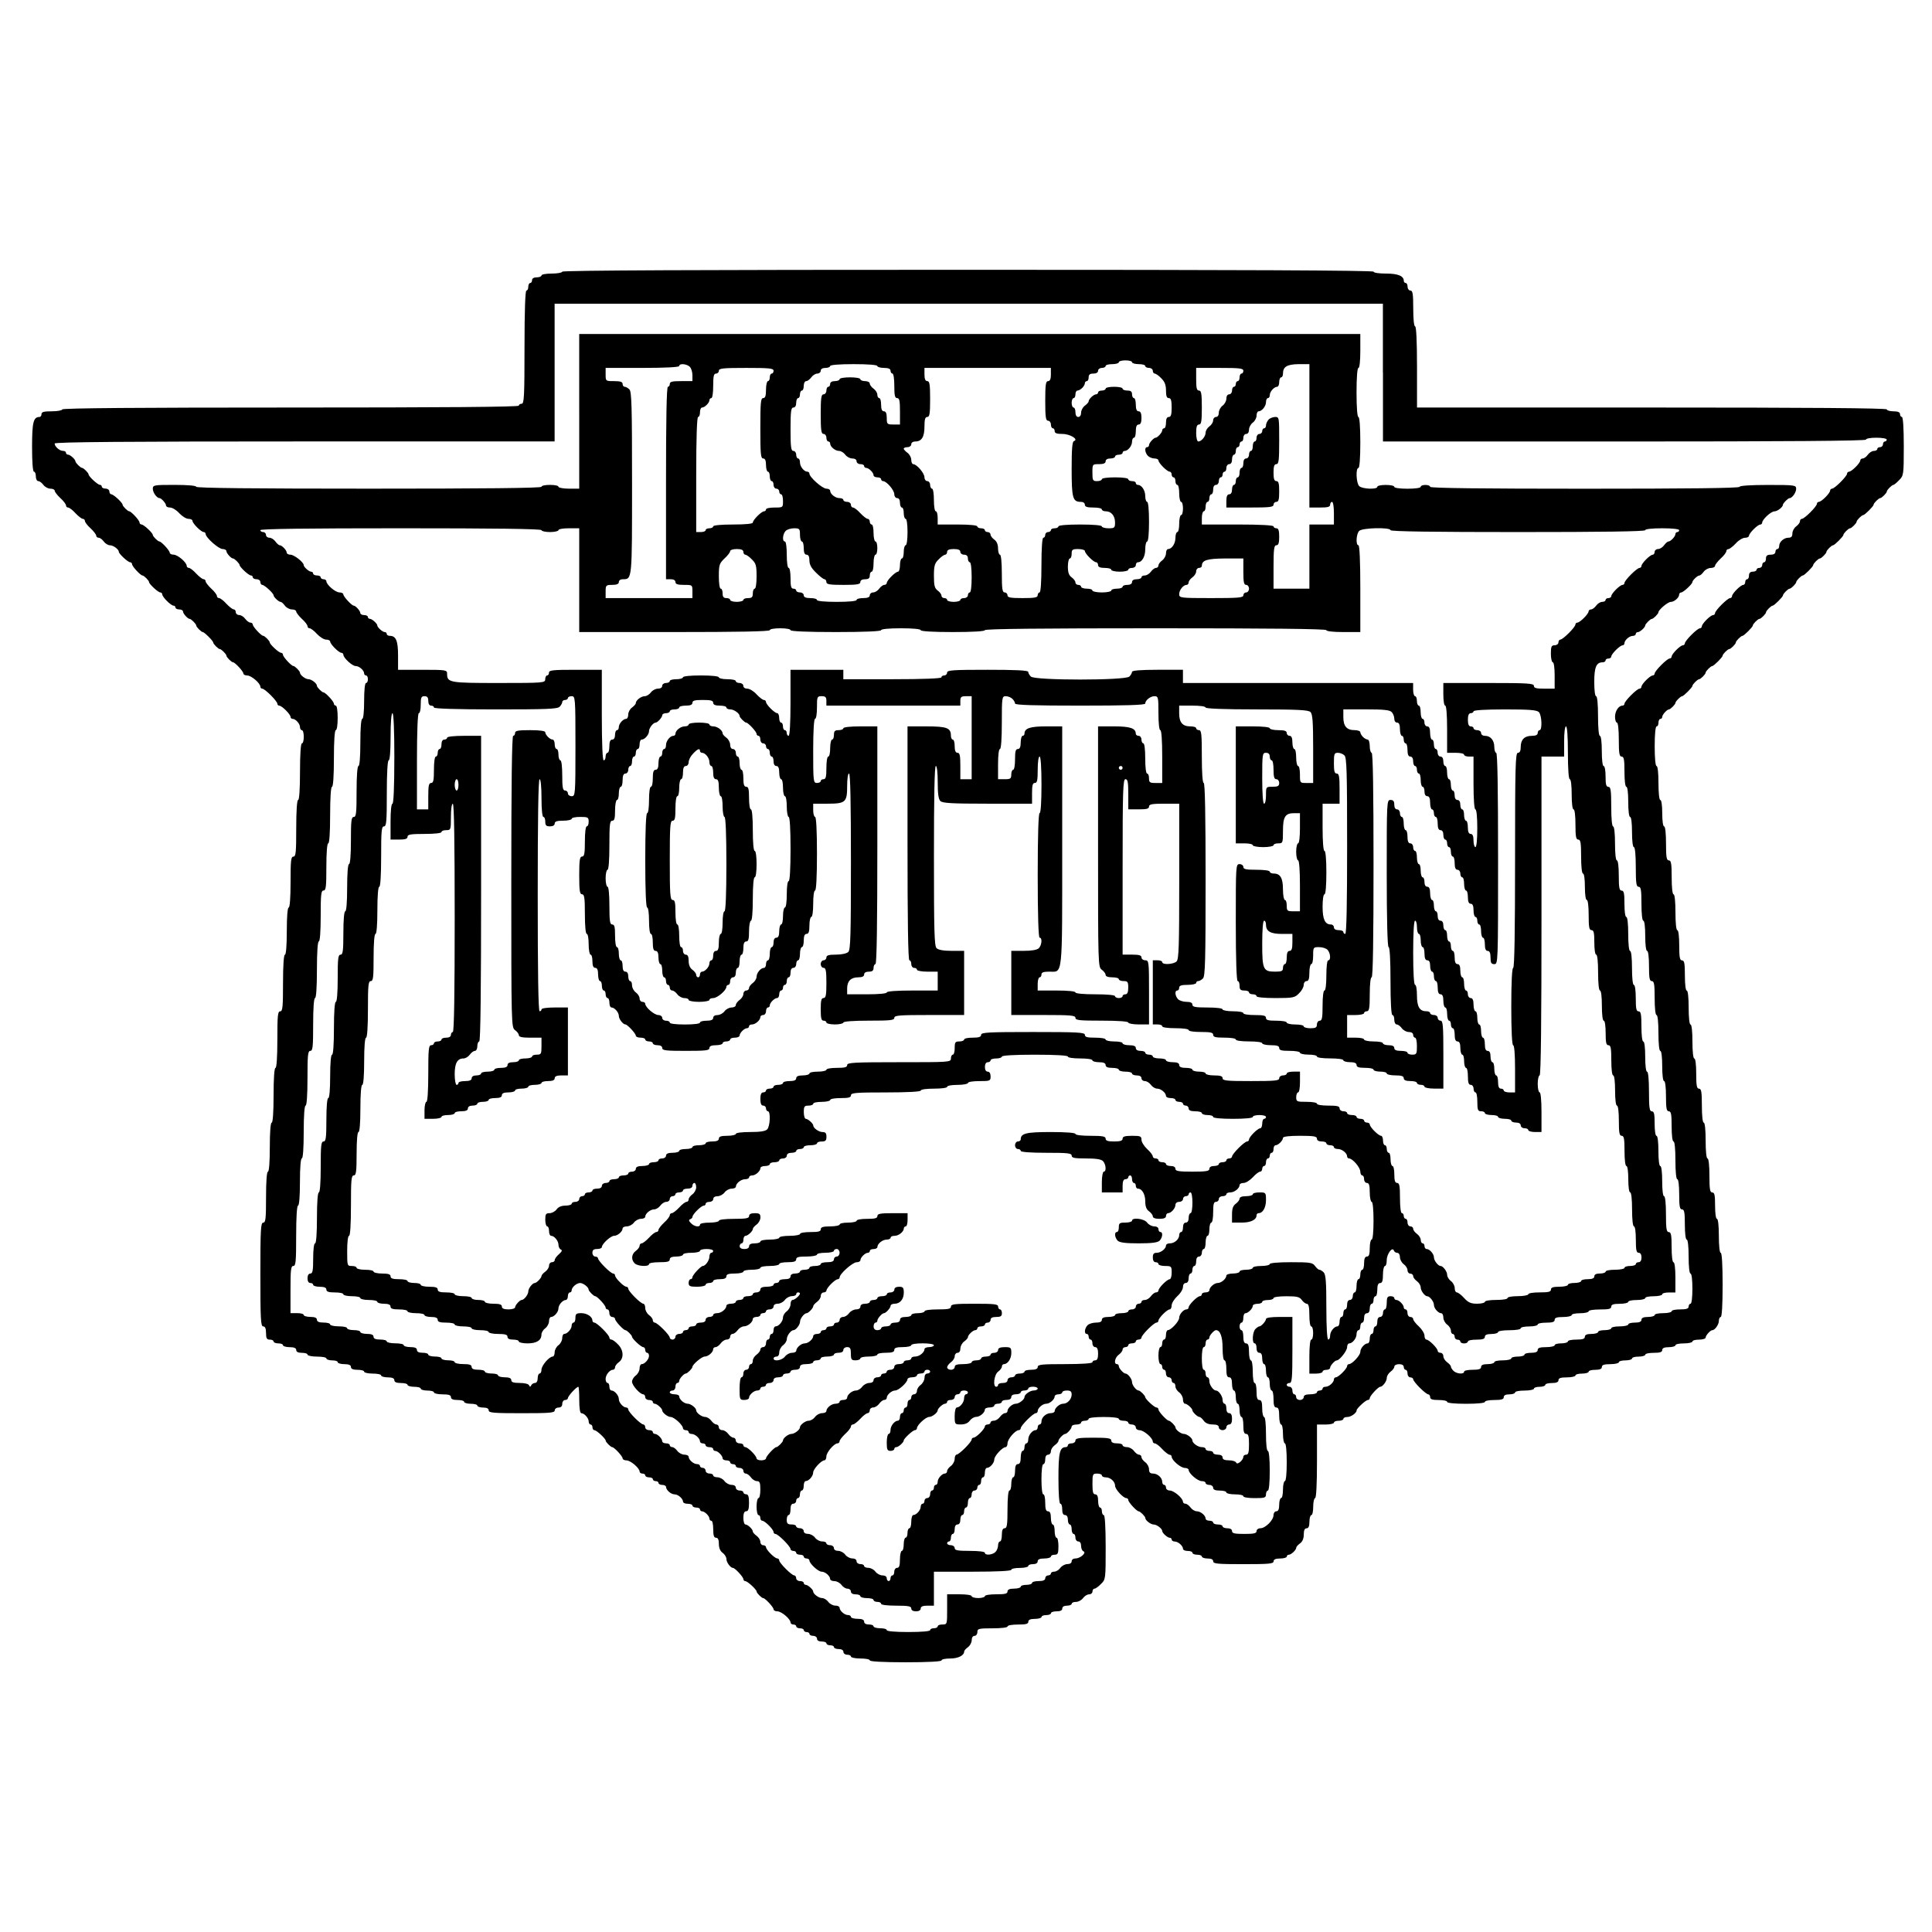 <?xml version="1.0" encoding="UTF-8" standalone="yes"?>
<svg version="1.0" xmlns="http://www.w3.org/2000/svg" width="1024" height="1024" viewBox="0 0 1024 1024" preserveAspectRatio="xMidYMid meet">
  <g transform="translate(0,1024) scale(0.1,-0.1)" fill="#000000" stroke="none">
    <path d="M2980 8800 c0 -5 -25 -10 -55 -10 -30 0 -55 -4 -55 -10 0 -5 -11 -10
-25 -10 -16 0 -25 -6 -25 -15 0 -8 -4 -15 -10 -15 -5 0 -10 -9 -10 -20 0 -11
-4 -20 -10 -20 -6 0 -10 -107 -10 -300 0 -260 -2 -300 -15 -300 -8 0 -15 -4
-15 -10 0 -7 -410 -10 -1210 -10 -800 0 -1210 -3 -1210 -10 0 -5 -25 -10 -55
-10 -42 0 -55 -3 -55 -15 0 -8 -5 -15 -11 -15 -32 0 -39 -29 -39 -159 0 -81 4
-131 10 -131 6 0 10 -11 10 -25 0 -14 6 -25 13 -25 7 0 19 -9 27 -20 8 -11 25
-20 37 -20 13 0 23 -5 23 -11 0 -6 14 -24 30 -39 17 -15 30 -33 30 -39 0 -6 5
-11 11 -11 6 0 24 -13 39 -30 15 -16 33 -30 39 -30 6 0 11 -5 11 -11 0 -6 13
-24 30 -39 16 -15 30 -33 30 -39 0 -6 6 -11 13 -11 7 0 19 -9 27 -20 8 -11 23
-20 33 -20 18 0 47 -22 47 -35 0 -10 48 -55 60 -55 5 0 10 -5 10 -10 0 -12 45
-60 55 -60 8 0 35 -27 35 -35 0 -10 48 -55 60 -55 5 0 10 -5 10 -10 0 -14 46
-60 60 -60 5 0 10 -4 10 -10 0 -5 9 -10 20 -10 11 0 20 -5 20 -11 0 -11 25
-39 35 -39 8 0 35 -27 35 -35 0 -8 27 -35 35 -35 8 0 55 -47 55 -55 0 -8 27
-35 35 -35 8 0 35 -27 35 -35 0 -8 27 -35 35 -35 10 0 55 -48 55 -60 0 -5 9
-10 20 -10 22 0 70 -41 70 -60 0 -5 5 -10 10 -10 14 0 80 -66 80 -80 0 -5 5
-10 10 -10 14 0 60 -46 60 -60 0 -5 5 -10 11 -10 16 0 39 -26 39 -44 0 -9 5
-16 10 -16 6 0 10 -16 10 -35 0 -19 -4 -35 -10 -35 -6 0 -10 -57 -10 -150 0
-93 -4 -150 -10 -150 -6 0 -10 -57 -10 -150 0 -127 -2 -150 -15 -150 -13 0
-15 -22 -15 -135 0 -83 -4 -135 -10 -135 -6 0 -10 -48 -10 -125 0 -77 -4 -125
-10 -125 -6 0 -10 -57 -10 -150 0 -127 -2 -150 -15 -150 -13 0 -15 -23 -15
-150 0 -93 -4 -150 -10 -150 -6 0 -10 -55 -10 -145 0 -90 -4 -145 -10 -145 -6
0 -10 -50 -10 -130 0 -80 -4 -130 -10 -130 -6 0 -10 -52 -10 -135 0 -113 -2
-135 -15 -135 -13 0 -15 -37 -15 -275 0 -238 2 -275 15 -275 10 0 15 -11 15
-35 0 -28 4 -35 20 -35 11 0 20 -4 20 -10 0 -5 11 -10 25 -10 14 0 25 -4 25
-10 0 -5 16 -10 35 -10 24 0 35 -5 35 -15 0 -10 10 -15 30 -15 17 0 30 -4 30
-10 0 -5 23 -10 50 -10 28 0 50 -4 50 -10 0 -5 14 -10 30 -10 17 0 30 -4 30
-10 0 -5 16 -10 35 -10 24 0 35 -5 35 -15 0 -10 11 -15 35 -15 19 0 35 -4 35
-10 0 -5 20 -10 45 -10 25 0 45 -4 45 -10 0 -5 16 -10 35 -10 24 0 35 -5 35
-15 0 -10 11 -15 35 -15 19 0 35 -4 35 -10 0 -5 16 -10 35 -10 19 0 35 -4 35
-10 0 -5 16 -10 35 -10 19 0 35 -4 35 -10 0 -5 20 -10 45 -10 33 0 45 -4 45
-15 0 -10 11 -15 35 -15 19 0 35 -4 35 -10 0 -5 16 -10 35 -10 19 0 35 -4 35
-10 0 -5 14 -10 30 -10 20 0 30 -5 30 -15 0 -13 26 -15 175 -15 149 0 175 2
175 15 0 8 9 15 20 15 13 0 20 7 20 20 0 11 7 20 15 20 8 0 15 5 15 10 0 11
45 60 55 60 3 0 5 -31 5 -70 0 -43 4 -70 11 -70 16 0 39 -26 39 -44 0 -9 5
-16 10 -16 6 0 10 -7 10 -15 0 -8 5 -15 10 -15 12 0 60 -45 60 -55 0 -8 27
-35 35 -35 10 0 55 -48 55 -60 0 -5 9 -10 20 -10 22 0 70 -41 70 -60 0 -5 7
-10 15 -10 8 0 15 -4 15 -10 0 -5 9 -10 20 -10 11 0 20 -4 20 -10 0 -5 7 -10
15 -10 8 0 15 -4 15 -10 0 -5 9 -10 20 -10 11 0 20 -5 20 -11 0 -16 26 -39 45
-39 19 0 45 -23 45 -39 0 -6 11 -11 25 -11 14 0 25 -4 25 -10 0 -5 9 -10 20
-10 11 0 20 -4 20 -10 0 -5 5 -10 11 -10 14 0 39 -25 39 -39 0 -6 5 -11 10
-11 6 0 10 -20 10 -45 0 -33 4 -45 15 -45 10 0 15 -10 15 -33 0 -21 7 -38 20
-47 11 -8 20 -23 20 -33 0 -18 22 -47 35 -47 10 0 55 -48 55 -60 0 -5 5 -10
10 -10 12 0 60 -45 60 -55 0 -8 27 -35 35 -35 10 0 55 -48 55 -60 0 -5 9 -10
20 -10 22 0 70 -41 70 -60 0 -5 7 -10 15 -10 8 0 15 -4 15 -10 0 -5 9 -10 20
-10 11 0 20 -4 20 -10 0 -5 7 -10 15 -10 8 0 15 -4 15 -10 0 -5 9 -10 20 -10
11 0 20 -7 20 -15 0 -9 9 -15 25 -15 14 0 25 -4 25 -10 0 -5 9 -10 20 -10 11
0 20 -4 20 -10 0 -5 11 -10 25 -10 16 0 25 -6 25 -15 0 -8 9 -15 20 -15 11 0
20 -4 20 -10 0 -5 23 -10 50 -10 28 0 50 -4 50 -10 0 -6 70 -10 190 -10 120 0
190 4 190 10 0 6 21 10 46 10 42 0 74 16 74 37 0 5 9 15 20 23 11 8 20 25 20
37 0 14 6 23 15 23 8 0 15 9 15 20 0 18 7 20 80 20 47 0 80 4 80 10 0 6 25 10
55 10 42 0 55 3 55 15 0 10 11 15 35 15 19 0 35 5 35 10 0 6 11 10 25 10 14 0
25 5 25 10 0 6 14 10 30 10 20 0 30 5 30 15 0 9 9 15 25 15 14 0 25 5 25 10 0
6 10 10 23 10 12 0 29 9 37 20 8 11 22 20 32 20 10 0 18 7 18 15 0 8 5 15 10
15 6 0 22 11 35 25 25 24 25 27 25 195 0 107 -4 170 -10 170 -5 0 -10 9 -10
20 0 11 -4 20 -10 20 -5 0 -10 16 -10 35 0 24 -5 35 -15 35 -12 0 -15 13 -15
55 0 52 1 55 25 55 14 0 25 -4 25 -10 0 -5 9 -10 21 -10 24 0 49 -22 49 -45 0
-18 43 -65 60 -65 5 0 10 -5 10 -10 0 -12 45 -60 55 -60 8 0 35 -27 35 -35 0
-13 29 -35 45 -35 16 0 45 -22 45 -35 0 -10 28 -35 39 -35 6 0 11 -4 11 -10 0
-5 7 -10 16 -10 18 0 44 -23 44 -39 0 -6 11 -11 25 -11 14 0 25 -4 25 -10 0
-5 11 -10 25 -10 14 0 25 -4 25 -10 0 -5 14 -10 30 -10 20 0 30 -5 30 -15 0
-13 24 -15 160 -15 136 0 160 2 160 15 0 10 11 15 35 15 19 0 35 5 35 10 0 6
5 10 11 10 12 0 39 25 39 37 0 5 9 15 20 23 13 9 20 26 20 47 0 23 5 33 15 33
10 0 15 11 15 35 0 19 5 35 10 35 6 0 10 20 10 45 0 25 5 45 10 45 6 0 10 72
10 195 l0 195 45 0 c25 0 45 5 45 10 0 6 11 10 25 10 14 0 25 5 25 10 0 6 9
10 21 10 19 0 49 21 49 35 0 10 48 55 60 55 5 0 10 5 10 10 0 12 45 60 55 60
13 0 35 29 35 47 0 10 9 25 20 33 11 8 20 20 20 27 0 7 11 13 25 13 16 0 25
-6 25 -15 0 -8 5 -15 10 -15 6 0 10 -9 10 -20 0 -11 7 -20 15 -20 8 0 15 -5
15 -10 0 -6 16 -26 35 -45 19 -19 39 -35 45 -35 5 0 10 -7 10 -15 0 -11 12
-15 45 -15 25 0 45 -4 45 -10 0 -6 40 -10 100 -10 60 0 100 4 100 10 0 6 23
10 50 10 38 0 50 4 50 15 0 10 10 15 30 15 17 0 30 5 30 10 0 6 23 10 50 10
28 0 50 5 50 10 0 6 14 10 30 10 17 0 30 5 30 10 0 6 16 10 35 10 24 0 35 5
35 15 0 11 12 15 45 15 25 0 45 5 45 10 0 6 16 10 35 10 19 0 35 5 35 10 0 6
16 10 35 10 24 0 35 5 35 15 0 11 12 15 45 15 25 0 45 5 45 10 0 6 16 10 35
10 19 0 35 5 35 10 0 6 16 10 35 10 19 0 35 5 35 10 0 6 20 10 45 10 33 0 45
4 45 15 0 10 11 15 35 15 19 0 35 5 35 10 0 6 20 10 45 10 25 0 45 5 45 10 0
6 16 10 35 10 19 0 35 5 35 11 0 11 25 39 35 39 14 0 35 30 35 49 0 12 5 21
10 21 6 0 10 63 10 170 0 107 -4 170 -10 170 -6 0 -10 37 -10 90 0 53 -4 90
-10 90 -6 0 -10 30 -10 70 0 56 -3 70 -15 70 -12 0 -15 17 -15 90 0 53 -4 90
-10 90 -6 0 -10 38 -10 95 0 57 -4 95 -10 95 -6 0 -10 37 -10 90 0 73 -3 90
-15 90 -12 0 -15 16 -15 80 0 47 -4 80 -10 80 -6 0 -10 37 -10 90 0 53 -4 90
-10 90 -6 0 -10 37 -10 90 0 53 -4 90 -10 90 -6 0 -10 33 -10 80 0 64 -3 80
-15 80 -12 0 -15 16 -15 80 0 47 -4 80 -10 80 -6 0 -10 38 -10 95 0 57 -4 95
-10 95 -6 0 -10 37 -10 90 0 73 -3 90 -15 90 -12 0 -15 17 -15 90 0 53 -4 90
-10 90 -6 0 -10 30 -10 70 0 40 -4 70 -10 70 -6 0 -10 37 -10 90 0 53 -4 90
-10 90 -6 0 -10 42 -10 105 0 63 4 105 10 105 6 0 10 9 10 20 0 11 5 20 10 20
6 0 10 5 10 11 0 11 25 39 35 39 8 0 35 27 35 35 0 8 27 35 35 35 8 0 55 47
55 55 0 8 27 35 35 35 8 0 35 27 35 35 0 8 27 35 35 35 8 0 55 47 55 55 0 8
27 35 35 35 8 0 35 27 35 35 0 8 27 35 35 35 8 0 55 47 55 55 0 8 27 35 35 35
8 0 35 27 35 35 0 8 27 35 35 35 8 0 55 47 55 55 0 8 27 35 35 35 8 0 35 27
35 35 0 8 27 35 35 35 8 0 55 47 55 55 0 8 27 35 35 35 8 0 35 27 35 35 0 8
27 35 35 35 8 0 55 47 55 55 0 8 27 35 35 35 8 0 35 27 35 35 0 8 27 35 35 35
8 0 55 47 55 55 0 8 27 35 35 35 8 0 35 27 35 35 0 8 27 35 35 35 3 0 17 11
30 25 24 24 25 28 25 180 0 97 -4 155 -10 155 -5 0 -10 7 -10 15 0 10 -11 15
-35 15 -19 0 -35 5 -35 10 0 7 -422 10 -1245 10 l-1245 0 0 215 c0 137 -4 215
-10 215 -6 0 -10 38 -10 95 0 78 -3 95 -15 95 -8 0 -15 9 -15 20 0 11 -4 20
-10 20 -5 0 -10 5 -10 11 0 26 -30 39 -94 39 -37 0 -66 4 -66 10 0 7 -723 10
-2150 10 -1427 0 -2150 -3 -2150 -10z m4350 -535 l0 -365 1280 0 c847 0 1280
3 1280 10 0 6 25 10 55 10 30 0 55 -4 55 -10 0 -5 -4 -10 -10 -10 -5 0 -10 -7
-10 -15 0 -8 -7 -15 -15 -15 -8 0 -15 -4 -15 -10 0 -5 -8 -10 -18 -10 -10 0
-24 -9 -32 -20 -8 -11 -20 -20 -27 -20 -7 0 -13 -5 -13 -10 0 -14 -46 -60 -60
-60 -5 0 -10 -5 -10 -10 0 -14 -66 -80 -80 -80 -5 0 -10 -5 -10 -10 0 -14 -46
-60 -60 -60 -5 0 -10 -5 -10 -10 0 -14 -66 -80 -80 -80 -5 0 -10 -6 -10 -13 0
-7 -9 -19 -20 -27 -11 -8 -20 -25 -20 -37 0 -17 -6 -23 -21 -23 -24 0 -49 -22
-49 -44 0 -9 -4 -16 -10 -16 -5 0 -10 -7 -10 -15 0 -9 -9 -15 -25 -15 -18 0
-25 -5 -25 -20 0 -11 -4 -20 -10 -20 -5 0 -10 -7 -10 -15 0 -8 -7 -15 -15 -15
-8 0 -15 -4 -15 -10 0 -5 -9 -10 -20 -10 -13 0 -20 -7 -20 -20 0 -11 -4 -20
-10 -20 -5 0 -10 -7 -10 -15 0 -8 -5 -15 -10 -15 -14 0 -60 -46 -60 -60 0 -5
-5 -10 -10 -10 -14 0 -80 -66 -80 -80 0 -5 -5 -10 -10 -10 -14 0 -60 -46 -60
-60 0 -5 -5 -10 -10 -10 -14 0 -80 -66 -80 -80 0 -5 -5 -10 -10 -10 -14 0 -60
-46 -60 -60 0 -5 -5 -10 -10 -10 -14 0 -80 -66 -80 -80 0 -5 -5 -10 -10 -10
-14 0 -60 -46 -60 -60 0 -5 -5 -10 -10 -10 -14 0 -80 -66 -80 -80 0 -5 -5 -10
-11 -10 -20 0 -39 -29 -39 -59 0 -17 5 -31 10 -31 6 0 10 -37 10 -90 0 -73 3
-90 15 -90 12 0 15 -16 15 -80 0 -47 4 -80 10 -80 6 0 10 -33 10 -80 0 -47 4
-80 10 -80 6 0 10 -33 10 -80 0 -47 4 -80 10 -80 6 0 10 -42 10 -105 0 -87 3
-105 15 -105 12 0 15 -17 15 -90 0 -53 4 -90 10 -90 6 0 10 -33 10 -80 0 -47
4 -80 10 -80 6 0 10 -33 10 -80 0 -64 3 -80 15 -80 12 0 15 -17 15 -90 0 -53
4 -90 10 -90 6 0 10 -38 10 -95 0 -57 4 -95 10 -95 6 0 10 -33 10 -80 0 -47 4
-80 10 -80 6 0 10 -33 10 -80 0 -64 3 -80 15 -80 12 0 15 -16 15 -80 0 -47 4
-80 10 -80 6 0 10 -40 10 -100 0 -60 4 -100 10 -100 6 0 10 -33 10 -80 0 -64
3 -80 15 -80 12 0 15 -16 15 -80 0 -47 4 -80 10 -80 6 0 10 -37 10 -90 0 -53
4 -90 10 -90 6 0 10 -33 10 -80 0 -47 -4 -80 -10 -80 -5 0 -10 -7 -10 -15 0
-11 -12 -15 -45 -15 -25 0 -45 -4 -45 -10 0 -5 -20 -10 -45 -10 -25 0 -45 -4
-45 -10 0 -5 -16 -10 -35 -10 -24 0 -35 -5 -35 -15 0 -10 -11 -15 -35 -15 -19
0 -35 -4 -35 -10 0 -5 -20 -10 -45 -10 -25 0 -45 -4 -45 -10 0 -5 -16 -10 -35
-10 -19 0 -35 -4 -35 -10 0 -5 -16 -10 -35 -10 -24 0 -35 -5 -35 -15 0 -11
-12 -15 -45 -15 -25 0 -45 -4 -45 -10 0 -5 -16 -10 -35 -10 -19 0 -35 -4 -35
-10 0 -5 -20 -10 -45 -10 -33 0 -45 -4 -45 -15 0 -10 -11 -15 -35 -15 -19 0
-35 -4 -35 -10 0 -5 -16 -10 -35 -10 -19 0 -35 -4 -35 -10 0 -5 -20 -10 -45
-10 -25 0 -45 -4 -45 -10 0 -5 -16 -10 -35 -10 -24 0 -35 -5 -35 -15 0 -11
-12 -15 -45 -15 -25 0 -45 -4 -45 -10 0 -15 -39 -12 -56 4 -8 8 -14 18 -14 23
0 5 -9 15 -20 23 -11 8 -20 22 -20 32 0 10 -7 18 -15 18 -8 0 -15 5 -15 10 0
14 -46 60 -60 60 -5 0 -10 9 -10 21 0 12 -14 34 -30 49 -17 15 -30 33 -30 39
0 6 -7 11 -15 11 -8 0 -15 9 -15 20 0 11 -4 20 -10 20 -5 0 -10 5 -10 11 0 14
-25 39 -39 39 -6 0 -11 5 -11 10 0 6 -9 10 -20 10 -16 0 -20 -7 -20 -35 0 -19
-4 -35 -10 -35 -5 0 -10 -9 -10 -20 0 -11 -7 -20 -15 -20 -9 0 -15 -9 -15 -25
0 -14 -4 -25 -10 -25 -5 0 -10 -9 -10 -20 0 -11 -4 -20 -10 -20 -5 0 -10 -11
-10 -25 0 -14 -5 -25 -11 -25 -16 0 -39 -26 -39 -45 0 -18 -43 -65 -60 -65 -5
0 -10 -5 -10 -10 0 -14 -46 -60 -60 -60 -5 0 -10 -5 -10 -11 0 -16 -26 -39
-44 -39 -9 0 -16 -4 -16 -10 0 -5 -7 -10 -15 -10 -8 0 -15 -4 -15 -10 0 -5
-16 -10 -35 -10 -24 0 -35 -5 -35 -15 0 -8 -9 -15 -20 -15 -11 0 -20 7 -20 15
0 8 -4 15 -10 15 -5 0 -10 9 -10 20 0 11 -7 20 -15 20 -8 0 -15 5 -15 10 0 6
7 10 15 10 13 0 15 26 15 175 l0 175 -70 0 c-43 0 -70 -4 -70 -11 0 -11 -25
-39 -35 -39 -4 0 -13 -6 -21 -14 -16 -16 -19 -76 -4 -76 6 0 10 -11 10 -25 0
-16 6 -25 15 -25 10 0 15 -10 15 -30 0 -16 5 -30 10 -30 6 0 10 -16 10 -35 0
-19 5 -35 10 -35 6 0 10 -16 10 -35 0 -19 5 -35 10 -35 6 0 10 -20 10 -45 0
-33 4 -45 15 -45 11 0 15 -12 15 -45 0 -25 5 -45 10 -45 6 0 10 -22 10 -50 0
-27 5 -50 10 -50 6 0 10 -40 10 -100 0 -60 -4 -100 -10 -100 -5 0 -10 -20 -10
-45 0 -25 -4 -45 -10 -45 -5 0 -10 -16 -10 -35 0 -24 -5 -35 -15 -35 -8 0 -15
-9 -15 -20 0 -27 -43 -70 -70 -70 -11 0 -20 -7 -20 -15 0 -12 -14 -15 -65 -15
-51 0 -65 3 -65 15 0 9 -9 15 -25 15 -14 0 -25 5 -25 10 0 6 -11 10 -25 10
-14 0 -25 5 -25 10 0 6 -9 10 -20 10 -11 0 -20 5 -20 11 0 17 -27 39 -47 39
-10 0 -25 9 -33 20 -8 11 -20 20 -27 20 -7 0 -13 5 -13 10 0 19 -48 60 -70 60
-11 0 -20 7 -20 15 0 8 -4 15 -10 15 -5 0 -10 7 -10 16 0 22 -25 44 -49 44
-15 0 -21 6 -21 23 0 12 -9 29 -20 37 -11 8 -20 20 -20 27 0 7 -6 13 -13 13
-7 0 -19 9 -27 20 -8 11 -25 20 -37 20 -13 0 -23 5 -23 10 0 6 -13 10 -30 10
-20 0 -30 5 -30 15 0 12 -17 15 -95 15 -78 0 -95 -3 -95 -15 0 -8 -9 -15 -20
-15 -11 0 -20 -4 -20 -10 0 -5 -5 -10 -11 -10 -32 0 -39 -29 -39 -164 0 -84 4
-136 10 -136 6 0 10 -13 10 -30 0 -20 5 -30 15 -30 9 0 15 -9 15 -25 0 -14 5
-25 10 -25 6 0 10 -11 10 -25 0 -14 5 -25 10 -25 6 0 10 -9 10 -20 0 -11 7
-20 15 -20 9 0 15 -9 15 -24 0 -13 6 -26 12 -28 19 -7 -16 -38 -41 -38 -12 0
-21 -6 -21 -15 0 -9 -9 -15 -23 -15 -12 0 -29 -9 -37 -20 -8 -11 -22 -20 -32
-20 -10 0 -18 -4 -18 -10 0 -5 -7 -10 -15 -10 -8 0 -15 -7 -15 -15 0 -10 -11
-15 -35 -15 -19 0 -35 -4 -35 -10 0 -5 -13 -10 -30 -10 -16 0 -30 -4 -30 -10
0 -5 -16 -10 -35 -10 -24 0 -35 -5 -35 -15 0 -12 -13 -15 -60 -15 -33 0 -60
-4 -60 -10 0 -5 -16 -10 -35 -10 -19 0 -35 5 -35 10 0 6 -28 10 -65 10 l-65 0
0 -80 c0 -79 0 -80 -25 -80 -14 0 -25 -4 -25 -10 0 -5 -9 -10 -20 -10 -11 0
-20 -4 -20 -10 0 -6 -45 -10 -115 -10 -70 0 -115 4 -115 10 0 6 -16 10 -35 10
-19 0 -35 5 -35 10 0 6 -11 10 -25 10 -16 0 -25 6 -25 15 0 10 -11 15 -35 15
-19 0 -35 5 -35 10 0 6 -7 10 -16 10 -18 0 -44 23 -44 39 0 6 -10 11 -23 11
-12 0 -29 9 -37 20 -8 11 -23 20 -33 20 -18 0 -47 22 -47 35 0 10 -28 35 -39
35 -6 0 -11 5 -11 10 0 6 -9 10 -20 10 -11 0 -20 7 -20 15 0 8 -5 15 -10 15
-14 0 -80 66 -80 80 0 5 -5 10 -10 10 -14 0 -60 46 -60 60 0 5 -7 10 -15 10
-8 0 -15 8 -15 18 0 10 -9 24 -20 32 -11 8 -20 18 -20 23 0 12 -27 37 -39 37
-6 0 -11 16 -11 35 0 24 5 35 15 35 11 0 15 12 15 45 0 33 -4 45 -15 45 -8 0
-15 5 -15 10 0 6 -9 10 -20 10 -11 0 -20 7 -20 15 0 9 -9 15 -23 15 -12 0 -29
9 -37 20 -8 11 -25 20 -37 20 -13 0 -23 5 -23 10 0 6 -9 10 -20 10 -11 0 -20
7 -20 15 0 8 -7 15 -15 15 -8 0 -15 5 -15 10 0 6 -7 10 -16 10 -18 0 -44 23
-44 39 0 6 -10 11 -23 11 -12 0 -29 9 -37 20 -8 11 -20 20 -27 20 -7 0 -13 5
-13 10 0 6 -9 10 -20 10 -11 0 -20 5 -20 11 0 14 -25 39 -39 39 -6 0 -11 5
-11 10 0 6 -9 10 -20 10 -11 0 -20 7 -20 15 0 8 -5 15 -10 15 -14 0 -80 66
-80 80 0 5 -5 10 -11 10 -16 0 -39 26 -39 45 0 19 -23 45 -39 45 -6 0 -11 9
-11 20 0 11 -4 20 -10 20 -5 0 -10 9 -10 21 0 22 22 49 39 49 6 0 11 6 11 13
0 7 9 19 20 27 28 20 26 65 -5 95 -13 14 -29 25 -35 25 -5 0 -10 5 -10 10 0
14 -66 80 -80 80 -5 0 -10 5 -10 11 0 20 -29 39 -59 39 -26 0 -31 -4 -31 -25
0 -14 -4 -25 -10 -25 -5 0 -10 -7 -10 -16 0 -18 -23 -44 -39 -44 -6 0 -11 -10
-11 -23 0 -12 -9 -29 -20 -37 -11 -8 -20 -25 -20 -37 0 -13 -5 -23 -10 -23
-19 0 -60 -48 -60 -70 0 -11 -4 -20 -10 -20 -5 0 -10 -11 -10 -25 0 -15 -6
-25 -14 -25 -8 0 -17 -6 -20 -12 -5 -10 -7 -10 -12 0 -3 7 -24 12 -50 12 -32
0 -44 4 -44 15 0 10 -11 15 -35 15 -19 0 -35 5 -35 10 0 6 -16 10 -35 10 -19
0 -35 5 -35 10 0 6 -16 10 -35 10 -24 0 -35 5 -35 15 0 11 -12 15 -45 15 -25
0 -45 5 -45 10 0 6 -16 10 -35 10 -19 0 -35 5 -35 10 0 6 -16 10 -35 10 -19 0
-35 5 -35 10 0 6 -13 10 -30 10 -20 0 -30 5 -30 15 0 10 -11 15 -35 15 -19 0
-35 5 -35 10 0 6 -20 10 -45 10 -25 0 -45 5 -45 10 0 6 -16 10 -35 10 -24 0
-35 5 -35 15 0 10 -11 15 -35 15 -19 0 -35 5 -35 10 0 6 -16 10 -35 10 -19 0
-35 5 -35 10 0 6 -20 10 -45 10 -25 0 -45 5 -45 10 0 6 -16 10 -35 10 -24 0
-35 5 -35 15 0 10 -11 15 -35 15 -19 0 -35 5 -35 10 0 6 -16 10 -35 10 l-35 0
0 125 c0 104 2 125 15 125 13 0 15 24 15 160 0 100 4 160 10 160 6 0 10 48 10
125 0 77 4 125 10 125 6 0 10 53 10 140 0 87 4 140 10 140 6 0 10 55 10 145 0
122 2 145 15 145 13 0 15 22 15 140 0 87 4 140 10 140 6 0 10 57 10 150 0 93
4 150 10 150 6 0 10 52 10 135 0 113 2 135 15 135 13 0 15 21 15 125 0 77 4
125 10 125 6 0 10 57 10 150 0 93 4 150 10 150 6 0 10 57 10 150 0 93 4 150
10 150 6 0 10 28 10 65 0 37 -4 65 -10 65 -5 0 -10 5 -10 10 0 12 -45 60 -55
60 -8 0 -35 27 -35 35 0 13 -29 35 -45 35 -16 0 -45 22 -45 35 0 8 -27 35 -35
35 -10 0 -55 48 -55 60 0 5 -5 10 -10 10 -12 0 -60 45 -60 55 0 8 -27 35 -35
35 -10 0 -55 48 -55 60 0 5 -6 10 -13 10 -7 0 -19 9 -27 20 -8 11 -22 20 -32
20 -10 0 -18 7 -18 15 0 8 -5 15 -11 15 -6 0 -24 14 -39 30 -15 17 -33 30 -39
30 -6 0 -11 5 -11 11 0 6 -13 24 -30 39 -16 15 -30 33 -30 39 0 6 -5 11 -11
11 -6 0 -24 14 -39 30 -15 17 -33 30 -39 30 -6 0 -11 5 -11 10 0 19 -48 60
-70 60 -11 0 -20 5 -20 10 0 12 -45 60 -55 60 -8 0 -35 27 -35 35 0 10 -48 55
-60 55 -5 0 -10 5 -10 10 0 12 -45 60 -55 60 -8 0 -35 27 -35 35 0 10 -48 55
-60 55 -5 0 -10 7 -10 15 0 8 -9 15 -20 15 -11 0 -20 5 -20 10 0 6 -5 10 -10
10 -12 0 -60 45 -60 55 0 8 -27 35 -35 35 -8 0 -35 27 -35 35 0 10 -28 35 -39
35 -6 0 -11 5 -11 10 0 6 -7 10 -16 10 -18 0 -44 23 -44 39 0 8 389 11 1325
11 l1325 0 0 365 0 365 2195 0 2195 0 0 -365z"/>
    <path d="M3070 8060 l0 -410 -55 0 c-30 0 -55 5 -55 10 0 6 -20 10 -45 10 -25
0 -45 -4 -45 -10 0 -7 -312 -10 -915 -10 -603 0 -915 3 -915 10 0 6 -45 10
-115 10 -110 0 -115 -1 -115 -21 0 -19 21 -49 35 -49 10 0 35 -28 35 -39 0 -6
9 -11 21 -11 12 0 34 -13 49 -30 15 -16 37 -30 49 -30 12 0 21 -5 21 -10 0
-14 46 -60 60 -60 5 0 10 -5 10 -10 0 -19 69 -80 90 -80 11 0 20 -5 20 -11 0
-11 25 -39 35 -39 8 0 35 -27 35 -35 0 -10 48 -55 60 -55 5 0 10 -4 10 -10 0
-5 9 -10 20 -10 11 0 20 -7 20 -15 0 -8 5 -15 10 -15 12 0 60 -45 60 -55 0 -9
27 -35 37 -35 5 0 15 -9 23 -20 8 -11 25 -20 37 -20 13 0 23 -5 23 -11 0 -6
14 -24 30 -39 17 -15 30 -33 30 -39 0 -6 5 -11 11 -11 6 0 24 -13 39 -30 15
-16 37 -30 49 -30 12 0 21 -5 21 -10 0 -14 46 -60 60 -60 5 0 10 -5 10 -10 0
-17 47 -60 65 -60 19 0 45 -23 45 -39 0 -6 5 -11 10 -11 6 0 10 -9 10 -20 0
-11 -4 -20 -10 -20 -6 0 -10 -38 -10 -95 0 -57 -4 -95 -10 -95 -6 0 -10 -48
-10 -125 0 -77 -4 -125 -10 -125 -6 0 -10 -52 -10 -135 0 -113 -2 -135 -15
-135 -13 0 -15 -21 -15 -125 0 -77 -4 -125 -10 -125 -6 0 -10 -48 -10 -125 0
-77 -4 -125 -10 -125 -6 0 -10 -45 -10 -115 0 -96 -3 -115 -15 -115 -13 0 -15
-21 -15 -125 0 -77 -4 -125 -10 -125 -6 0 -10 -53 -10 -140 0 -87 -4 -140 -10
-140 -6 0 -10 -45 -10 -115 0 -70 -4 -115 -10 -115 -6 0 -10 -45 -10 -115 0
-96 -3 -115 -15 -115 -13 0 -15 -22 -15 -135 0 -83 -4 -135 -10 -135 -6 0 -10
-52 -10 -135 0 -83 -4 -135 -10 -135 -6 0 -10 -33 -10 -80 0 -64 -3 -80 -15
-80 -9 0 -15 -9 -15 -25 0 -16 6 -25 15 -25 8 0 15 -4 15 -10 0 -5 16 -10 35
-10 24 0 35 -5 35 -15 0 -11 12 -15 45 -15 25 0 45 -4 45 -10 0 -5 20 -10 45
-10 25 0 45 -4 45 -10 0 -5 20 -10 45 -10 25 0 45 -4 45 -10 0 -5 16 -10 35
-10 24 0 35 -5 35 -15 0 -11 12 -15 45 -15 25 0 45 -4 45 -10 0 -5 20 -10 45
-10 25 0 45 -4 45 -10 0 -5 16 -10 35 -10 24 0 35 -5 35 -15 0 -11 12 -15 45
-15 25 0 45 -4 45 -10 0 -5 20 -10 45 -10 25 0 45 -4 45 -10 0 -5 20 -10 45
-10 25 0 45 -4 45 -10 0 -5 23 -10 50 -10 38 0 50 -4 50 -15 0 -10 10 -15 30
-15 17 0 30 -4 30 -10 0 -5 21 -10 46 -10 48 0 74 16 74 47 0 10 9 25 20 33
11 8 20 25 20 37 0 13 5 23 11 23 16 0 39 26 39 45 0 19 23 45 39 45 6 0 11 9
11 20 0 11 5 20 10 20 6 0 10 5 10 11 0 16 26 39 45 39 16 0 45 -22 45 -35 0
-8 27 -35 35 -35 10 0 55 -48 55 -60 0 -5 5 -10 10 -10 6 0 10 -9 10 -20 0
-11 7 -20 15 -20 8 0 15 -5 15 -10 0 -12 45 -60 55 -60 8 0 35 -27 35 -35 0
-10 48 -55 60 -55 5 0 10 -7 10 -15 0 -8 5 -15 10 -15 6 0 10 -7 10 -16 0 -18
-23 -44 -39 -44 -6 0 -11 -10 -11 -23 0 -12 -9 -29 -20 -37 -11 -8 -20 -23
-20 -33 0 -19 42 -67 60 -67 5 0 10 -7 10 -15 0 -8 9 -15 20 -15 11 0 20 -4
20 -10 0 -5 5 -10 11 -10 11 0 39 -25 39 -35 0 -12 29 -35 45 -35 18 0 65 -43
65 -60 0 -5 7 -10 15 -10 8 0 15 -4 15 -10 0 -5 7 -10 16 -10 18 0 44 -23 44
-39 0 -6 7 -11 15 -11 8 0 15 -4 15 -10 0 -5 9 -10 20 -10 11 0 20 -4 20 -10
0 -5 5 -10 11 -10 14 0 39 -25 39 -39 0 -6 9 -11 20 -11 11 0 20 -4 20 -10 0
-5 7 -10 15 -10 8 0 15 -4 15 -10 0 -5 9 -10 20 -10 11 0 20 -7 20 -15 0 -8 6
-15 13 -15 7 0 19 -9 27 -20 8 -11 22 -20 32 -20 15 0 18 -9 18 -45 0 -25 -4
-45 -10 -45 -5 0 -10 -20 -10 -45 0 -25 5 -45 10 -45 6 0 10 -7 10 -15 0 -8 5
-15 10 -15 14 0 60 -46 60 -60 0 -5 5 -10 10 -10 14 0 80 -66 80 -80 0 -5 7
-10 15 -10 8 0 15 -4 15 -10 0 -5 9 -10 20 -10 11 0 20 -4 20 -10 0 -5 7 -10
15 -10 8 0 15 -5 15 -10 0 -17 47 -60 65 -60 19 0 45 -23 45 -39 0 -6 10 -11
23 -11 12 0 29 -9 37 -20 8 -11 22 -20 32 -20 10 0 18 -7 18 -15 0 -9 9 -15
25 -15 14 0 25 -4 25 -10 0 -5 16 -10 35 -10 19 0 35 -4 35 -10 0 -5 9 -10 20
-10 11 0 20 -4 20 -10 0 -6 33 -10 80 -10 64 0 80 -3 80 -15 0 -9 9 -15 25
-15 16 0 25 6 25 15 0 10 11 15 35 15 l35 0 0 90 0 90 205 0 c130 0 205 4 205
10 0 6 20 10 45 10 25 0 45 5 45 10 0 6 11 10 25 10 16 0 25 6 25 15 0 10 11
15 35 15 19 0 35 5 35 10 0 6 9 10 20 10 17 0 20 7 20 45 0 25 -4 45 -10 45
-5 0 -10 16 -10 35 0 19 -4 35 -10 35 -5 0 -10 16 -10 35 0 24 -5 35 -15 35
-11 0 -15 12 -15 45 0 25 -4 45 -10 45 -6 0 -10 33 -10 80 0 47 4 80 10 80 6
0 10 11 10 25 0 16 6 25 15 25 8 0 15 8 15 18 0 10 9 24 20 32 11 8 20 18 20
23 0 10 26 37 35 37 10 0 35 28 35 39 0 6 11 11 25 11 14 0 25 5 25 10 0 6 9
10 20 10 11 0 20 5 20 10 0 6 33 10 80 10 47 0 80 -4 80 -10 0 -5 11 -10 25
-10 14 0 25 -4 25 -10 0 -5 9 -10 20 -10 11 0 20 -7 20 -15 0 -8 9 -15 20 -15
22 0 70 -41 70 -60 0 -5 5 -10 11 -10 6 0 24 -13 39 -30 15 -16 33 -30 39 -30
6 0 11 -5 11 -10 0 -19 48 -60 70 -60 11 0 20 -5 20 -10 0 -19 48 -60 70 -60
11 0 20 -4 20 -10 0 -5 9 -10 20 -10 11 0 20 -7 20 -15 0 -10 11 -15 35 -15
19 0 35 -4 35 -10 0 -5 20 -10 45 -10 25 0 45 -4 45 -10 0 -6 27 -10 60 -10
53 0 60 2 60 20 0 11 5 20 10 20 6 0 10 42 10 105 0 63 -4 105 -10 105 -6 0
-10 37 -10 90 0 53 -4 90 -10 90 -5 0 -10 20 -10 45 0 33 -4 45 -15 45 -11 0
-15 12 -15 45 0 25 -4 45 -10 45 -6 0 -10 27 -10 60 0 33 -4 60 -10 60 -5 0
-10 20 -10 45 0 33 -4 45 -15 45 -10 0 -15 11 -15 35 0 19 -4 35 -10 35 -5 0
-10 9 -10 20 0 11 5 20 10 20 6 0 10 11 10 25 0 14 5 25 11 25 14 0 39 25 39
39 0 6 11 11 25 11 14 0 25 5 25 10 0 6 14 10 30 10 17 0 30 5 30 10 0 6 29
10 68 10 56 0 70 -3 82 -20 8 -11 20 -20 27 -20 9 0 13 -18 13 -60 0 -33 4
-60 10 -60 6 0 10 -16 10 -35 0 -19 -4 -35 -10 -35 -6 0 -10 -37 -10 -90 l0
-90 35 0 c19 0 35 5 35 10 0 6 9 10 20 10 11 0 20 5 20 11 0 11 25 39 35 39
15 0 55 51 55 70 0 11 5 20 11 20 17 0 39 27 39 49 0 12 5 21 10 21 6 0 10 9
10 20 0 11 5 20 10 20 6 0 10 11 10 25 0 16 6 25 15 25 9 0 15 9 15 25 0 14 5
25 10 25 6 0 10 9 10 20 0 11 5 20 10 20 6 0 10 16 10 35 0 24 5 35 15 35 11
0 15 12 15 45 0 25 5 45 10 45 6 0 10 14 10 31 0 33 30 74 38 51 2 -6 10 -12
18 -12 8 0 14 -10 14 -23 0 -12 9 -29 20 -37 11 -8 20 -22 20 -32 0 -10 7 -18
15 -18 8 0 15 -6 15 -13 0 -7 9 -19 20 -27 11 -8 20 -23 20 -33 0 -18 22 -47
35 -47 13 0 35 -29 35 -45 0 -19 23 -45 39 -45 6 0 11 -10 11 -23 0 -12 9 -29
20 -37 11 -8 20 -22 20 -32 0 -10 5 -18 10 -18 6 0 10 -7 10 -15 0 -8 7 -15
15 -15 8 0 15 -4 15 -10 0 -5 9 -10 20 -10 11 0 20 5 20 10 0 6 20 10 45 10
33 0 45 4 45 15 0 10 11 15 35 15 19 0 35 5 35 10 0 6 27 10 60 10 33 0 60 4
60 10 0 6 20 10 45 10 25 0 45 5 45 10 0 6 20 10 45 10 33 0 45 4 45 15 0 11
12 15 45 15 25 0 45 5 45 10 0 6 20 10 45 10 25 0 45 5 45 10 0 6 27 10 60 10
47 0 60 3 60 15 0 11 12 15 45 15 25 0 45 5 45 10 0 6 20 10 45 10 25 0 45 5
45 10 0 6 20 10 45 10 25 0 45 5 45 10 0 6 16 10 35 10 l35 0 0 80 c0 47 -4
80 -10 80 -6 0 -10 33 -10 80 0 64 -3 80 -15 80 -12 0 -15 17 -15 95 0 57 -4
95 -10 95 -6 0 -10 33 -10 80 0 47 -4 80 -10 80 -6 0 -10 33 -10 80 0 47 -4
80 -10 80 -6 0 -10 28 -10 65 0 51 -3 65 -15 65 -12 0 -15 18 -15 105 0 63 -4
105 -10 105 -6 0 -10 33 -10 80 0 47 -4 80 -10 80 -6 0 -10 33 -10 80 0 64 -3
80 -15 80 -12 0 -15 14 -15 70 0 40 -4 70 -10 70 -6 0 -10 37 -10 90 0 53 -4
90 -10 90 -6 0 -10 37 -10 90 0 53 -4 90 -10 90 -6 0 -10 30 -10 70 0 56 -3
70 -15 70 -12 0 -15 16 -15 80 0 47 -4 80 -10 80 -6 0 -10 37 -10 90 0 53 -4
90 -10 90 -6 0 -10 42 -10 105 0 87 -3 105 -15 105 -12 0 -15 13 -15 55 0 30
-4 55 -10 55 -6 0 -10 33 -10 80 0 47 -4 80 -10 80 -6 0 -10 42 -10 105 0 63
-4 105 -10 105 -6 0 -10 32 -10 76 0 78 11 104 44 104 9 0 16 5 16 10 0 6 7
10 15 10 8 0 15 5 15 10 0 14 46 60 60 60 5 0 10 5 10 11 0 16 26 39 44 39 9
0 16 5 16 10 0 6 5 10 11 10 11 0 39 25 39 35 0 8 27 35 35 35 8 0 35 27 35
35 0 13 50 55 65 55 19 0 45 23 45 39 0 6 5 11 10 11 12 0 60 45 60 55 0 9 27
35 37 35 5 0 15 9 23 20 8 11 25 20 37 20 13 0 23 5 23 11 0 6 14 24 30 39 17
15 30 33 30 39 0 6 5 11 11 11 6 0 24 14 39 30 15 17 37 30 49 30 12 0 21 5
21 10 0 14 46 60 60 60 5 0 10 5 10 10 0 17 47 60 65 60 16 0 45 23 45 35 0 8
27 35 35 35 14 0 35 30 35 49 0 20 -5 21 -150 21 -93 0 -150 -4 -150 -10 0 -7
-280 -10 -820 -10 -540 0 -820 3 -820 10 0 6 -11 10 -25 10 -14 0 -25 -4 -25
-10 0 -6 -30 -10 -70 -10 -40 0 -70 4 -70 10 0 6 -20 10 -45 10 -25 0 -45 -4
-45 -10 0 -15 -80 -12 -96 4 -16 16 -19 96 -4 96 6 0 10 52 10 135 0 83 -4
135 -10 135 -6 0 -10 50 -10 130 0 80 4 130 10 130 6 0 10 37 10 90 l0 90
-2070 0 -2070 0 0 -410z m2930 260 c0 -5 16 -10 35 -10 19 0 35 -4 35 -10 0
-5 9 -10 20 -10 11 0 20 -7 20 -15 0 -8 5 -15 10 -15 6 0 22 -11 35 -25 18
-18 25 -35 25 -65 0 -29 4 -40 15 -40 11 0 15 -12 15 -50 0 -38 -4 -50 -15
-50 -10 0 -15 -10 -15 -30 0 -16 -4 -30 -10 -30 -5 0 -10 -5 -10 -11 0 -11
-25 -39 -35 -39 -10 0 -35 -28 -35 -39 0 -6 -4 -11 -10 -11 -15 0 -12 -29 4
-46 8 -8 24 -14 35 -14 12 0 21 -5 21 -10 0 -14 46 -60 60 -60 5 0 10 -7 10
-15 0 -8 5 -15 10 -15 6 0 10 -9 10 -20 0 -11 5 -20 10 -20 6 0 10 -20 10 -45
0 -25 5 -45 10 -45 6 0 10 -16 10 -35 0 -19 -4 -35 -10 -35 -5 0 -10 -20 -10
-45 0 -25 -4 -45 -10 -45 -5 0 -10 -14 -10 -31 0 -30 -19 -59 -39 -59 -6 0
-11 -10 -11 -23 0 -12 -9 -29 -20 -37 -11 -8 -20 -20 -20 -27 0 -7 -6 -13 -13
-13 -7 0 -19 -9 -27 -20 -8 -11 -22 -20 -32 -20 -10 0 -18 -4 -18 -10 0 -5
-11 -10 -25 -10 -16 0 -25 -6 -25 -15 0 -9 -9 -15 -25 -15 -14 0 -25 -4 -25
-10 0 -5 -13 -10 -30 -10 -16 0 -30 -4 -30 -10 0 -5 -22 -10 -50 -10 -27 0
-50 5 -50 10 0 6 -13 10 -30 10 -16 0 -30 5 -30 10 0 6 -7 10 -15 10 -8 0 -15
6 -15 13 0 7 -9 19 -20 27 -15 11 -20 26 -20 57 0 24 5 43 10 43 6 0 10 11 10
25 0 22 4 25 35 25 19 0 35 -5 35 -10 0 -14 46 -60 60 -60 5 0 10 -7 10 -15 0
-10 11 -15 35 -15 19 0 35 -4 35 -10 0 -5 20 -10 45 -10 25 0 45 5 45 10 0 6
9 10 20 10 11 0 20 7 20 15 0 8 5 15 11 15 22 0 39 30 39 69 0 23 5 41 10 41
6 0 10 42 10 105 0 63 -4 105 -10 105 -5 0 -10 14 -10 31 0 30 -19 59 -39 59
-6 0 -11 5 -11 10 0 6 -9 10 -20 10 -11 0 -20 5 -20 10 0 6 -30 10 -70 10 -40
0 -70 -4 -70 -10 0 -5 -11 -10 -25 -10 -23 0 -25 4 -25 45 0 45 0 45 35 45 24
0 35 5 35 15 0 9 9 15 25 15 14 0 25 5 25 10 0 6 9 10 20 10 11 0 20 5 20 10
0 6 5 10 11 10 17 0 39 27 39 49 0 12 5 21 10 21 6 0 10 16 10 35 0 24 5 35
15 35 10 0 15 11 15 35 0 24 -5 35 -15 35 -10 0 -15 11 -15 35 0 19 -4 35 -10
35 -5 0 -10 9 -10 20 0 15 -7 20 -25 20 -14 0 -25 5 -25 10 0 6 -20 10 -45 10
-25 0 -45 -4 -45 -10 0 -5 -9 -10 -20 -10 -11 0 -20 -4 -20 -10 0 -5 -5 -10
-11 -10 -12 0 -39 -25 -39 -37 0 -5 -9 -15 -20 -23 -11 -8 -20 -25 -20 -37 0
-14 -6 -23 -15 -23 -9 0 -15 9 -15 25 0 14 -4 25 -10 25 -5 0 -10 11 -10 25 0
14 5 25 10 25 6 0 10 9 10 20 0 11 5 20 11 20 6 0 17 6 25 14 8 8 14 19 14 25
0 6 5 11 10 11 6 0 10 9 10 20 0 15 7 20 25 20 16 0 25 6 25 15 0 8 9 15 20
15 11 0 20 5 20 10 0 6 16 10 35 10 19 0 35 5 35 10 0 6 16 10 35 10 19 0 35
-4 35 -10z m-2344 -24 c8 -8 14 -28 14 -45 l0 -31 -60 0 c-47 0 -60 -3 -60
-15 0 -8 -4 -15 -10 -15 -7 0 -10 -177 -10 -510 l0 -510 25 0 c16 0 25 -6 25
-15 0 -11 12 -15 45 -15 45 0 45 0 45 -35 l0 -35 -230 0 -230 0 0 35 c0 33 2
35 35 35 24 0 35 5 35 15 0 9 9 15 21 15 50 0 49 -6 49 510 0 404 -2 484 -14
496 -8 8 -19 14 -25 14 -6 0 -11 7 -11 15 0 11 -12 15 -45 15 -45 0 -45 0 -45
35 l0 35 195 0 c123 0 195 4 195 10 0 15 39 12 56 -4z m994 4 c0 -5 16 -10 35
-10 24 0 35 -5 35 -15 0 -8 5 -15 10 -15 6 0 10 -28 10 -65 0 -51 3 -65 15
-65 12 0 15 -14 15 -70 l0 -70 -35 0 c-33 0 -35 2 -35 35 0 24 -5 35 -15 35
-10 0 -15 11 -15 35 0 19 -4 35 -10 35 -5 0 -10 8 -10 18 0 10 -9 24 -20 32
-11 8 -20 20 -20 27 0 7 -11 13 -25 13 -14 0 -25 5 -25 10 0 6 -25 10 -55 10
-30 0 -55 -4 -55 -10 0 -5 -11 -10 -25 -10 -16 0 -25 -6 -25 -15 0 -8 -4 -15
-10 -15 -5 0 -10 -9 -10 -20 0 -11 -7 -20 -15 -20 -12 0 -15 -18 -15 -105 0
-87 3 -105 15 -105 8 0 15 -9 15 -20 0 -11 5 -20 10 -20 6 0 10 -5 10 -11 0
-17 27 -39 47 -39 10 0 25 -9 33 -20 8 -11 25 -20 37 -20 14 0 23 -6 23 -15 0
-8 9 -15 20 -15 11 0 20 -4 20 -10 0 -5 5 -10 11 -10 14 0 39 -25 39 -39 0 -6
9 -11 20 -11 11 0 20 -4 20 -10 0 -5 5 -10 10 -10 19 0 60 -48 60 -70 0 -11 7
-20 15 -20 9 0 15 -9 15 -25 0 -14 5 -25 10 -25 6 0 10 -13 10 -30 0 -16 5
-30 10 -30 6 0 10 -30 10 -70 0 -40 -4 -70 -10 -70 -5 0 -10 -16 -10 -35 0
-19 -4 -35 -10 -35 -5 0 -10 -16 -10 -35 0 -19 -5 -35 -10 -35 -14 0 -60 -46
-60 -60 0 -5 -6 -10 -13 -10 -7 0 -19 -9 -27 -20 -8 -11 -22 -20 -32 -20 -10
0 -18 -7 -18 -15 0 -10 -11 -15 -35 -15 -19 0 -35 -4 -35 -10 0 -6 -42 -10
-105 -10 -63 0 -105 4 -105 10 0 6 -16 10 -35 10 -24 0 -35 5 -35 15 0 8 -9
15 -20 15 -11 0 -20 5 -20 10 0 6 -7 10 -15 10 -12 0 -15 13 -15 55 0 30 -4
55 -10 55 -6 0 -10 30 -10 70 0 40 -4 70 -10 70 -15 0 -12 39 4 56 8 8 28 14
45 14 29 0 31 -3 31 -35 0 -19 5 -35 10 -35 6 0 10 -16 10 -35 0 -24 5 -35 15
-35 10 0 15 -10 15 -30 0 -22 10 -41 35 -65 19 -19 39 -35 45 -35 5 0 10 -7
10 -15 0 -12 17 -15 90 -15 73 0 90 3 90 15 0 9 9 15 25 15 18 0 25 5 25 20 0
11 5 20 10 20 6 0 10 20 10 45 0 25 5 45 10 45 6 0 10 16 10 35 0 19 -4 35
-10 35 -5 0 -10 20 -10 45 0 25 -4 45 -10 45 -5 0 -10 7 -10 15 0 8 -5 15 -11
15 -6 0 -24 14 -39 30 -15 17 -33 30 -39 30 -6 0 -11 7 -11 15 0 8 -9 15 -20
15 -11 0 -20 5 -20 10 0 6 -9 10 -21 10 -22 0 -49 22 -49 39 0 6 -9 11 -20 11
-21 0 -90 61 -90 80 0 5 -5 10 -11 10 -17 0 -39 27 -39 49 0 12 -4 21 -10 21
-5 0 -10 9 -10 20 0 11 -7 20 -15 20 -12 0 -15 19 -15 115 0 96 3 115 15 115
9 0 15 9 15 25 0 14 5 25 10 25 6 0 10 9 10 20 0 11 5 20 10 20 6 0 10 11 10
25 0 14 6 25 13 25 7 0 19 9 27 20 8 11 22 20 32 20 10 0 18 7 18 15 0 9 9 15
25 15 14 0 25 5 25 10 0 6 48 10 125 10 77 0 125 -4 125 -10z m2290 -370 l0
-380 55 0 c42 0 55 3 55 15 0 8 5 15 10 15 6 0 10 -27 10 -60 l0 -60 -65 0
-65 0 0 -170 0 -170 -95 0 -95 0 0 115 c0 96 3 115 15 115 11 0 15 12 15 45 0
33 -4 45 -15 45 -8 0 -15 5 -15 10 0 6 -70 10 -190 10 l-190 0 0 35 c0 19 5
35 10 35 6 0 10 11 10 25 0 14 5 25 10 25 6 0 10 9 10 20 0 11 5 20 10 20 6 0
10 11 10 25 0 16 6 25 15 25 8 0 15 9 15 20 0 11 5 20 10 20 6 0 10 7 10 15 0
8 5 15 10 15 6 0 10 9 10 20 0 11 7 20 15 20 9 0 15 9 15 25 0 14 5 25 10 25
6 0 10 9 10 20 0 11 5 20 10 20 6 0 10 7 10 15 0 8 5 15 10 15 6 0 10 9 10 20
0 11 7 20 15 20 9 0 15 9 15 23 0 12 9 29 20 37 11 8 20 25 20 37 0 13 5 23
11 23 17 0 39 27 39 49 0 12 5 21 10 21 6 0 10 7 10 16 0 18 23 44 39 44 6 0
11 11 11 25 0 14 5 25 10 25 6 0 10 9 10 20 0 36 21 49 83 50 l57 0 0 -380z
m-2840 345 c0 -8 -4 -15 -10 -15 -5 0 -10 -9 -10 -20 0 -11 -4 -20 -10 -20 -5
0 -10 -20 -10 -45 0 -33 -4 -45 -15 -45 -13 0 -15 -24 -15 -160 0 -136 2 -160
15 -160 10 0 15 -11 15 -35 0 -19 5 -35 10 -35 6 0 10 -11 10 -25 0 -14 5 -25
10 -25 6 0 10 -9 10 -20 0 -11 7 -20 15 -20 8 0 15 -7 15 -15 0 -8 5 -15 10
-15 6 0 10 -16 10 -35 0 -35 0 -35 -45 -35 -25 0 -45 -4 -45 -10 0 -5 -5 -10
-10 -10 -14 0 -60 -46 -60 -60 0 -6 -39 -10 -105 -10 -63 0 -105 -4 -105 -10
0 -5 -9 -10 -20 -10 -11 0 -20 -4 -20 -10 0 -5 -11 -10 -25 -10 l-25 0 0 305
c0 197 4 305 10 305 6 0 10 11 10 25 0 14 5 25 11 25 14 0 39 25 39 39 0 6 5
11 10 11 6 0 10 28 10 65 0 51 3 65 15 65 8 0 15 7 15 15 0 13 23 15 145 15
122 0 145 -2 145 -15z m1470 -20 c0 -24 -5 -35 -15 -35 -12 0 -15 -18 -15
-105 0 -87 3 -105 15 -105 8 0 15 -9 15 -20 0 -11 5 -20 10 -20 6 0 10 -7 10
-15 0 -11 11 -15 41 -15 41 0 88 -29 61 -38 -9 -3 -12 -42 -12 -149 0 -154 6
-173 49 -173 12 0 21 -6 21 -15 0 -11 12 -15 45 -15 25 0 45 -4 45 -10 0 -5 9
-10 21 -10 29 0 49 -24 49 -59 0 -29 -3 -31 -35 -31 -19 0 -35 5 -35 10 0 6
-45 10 -115 10 -70 0 -115 -4 -115 -10 0 -5 -9 -10 -20 -10 -11 0 -20 -4 -20
-10 0 -5 -7 -10 -15 -10 -8 0 -15 -7 -15 -15 0 -8 -4 -15 -10 -15 -6 0 -10
-55 -10 -145 0 -90 -4 -145 -10 -145 -5 0 -10 -7 -10 -15 0 -12 -16 -15 -80
-15 -64 0 -80 3 -80 15 0 8 -7 15 -15 15 -12 0 -15 18 -15 100 0 60 -4 100
-10 100 -5 0 -10 15 -10 33 0 21 -7 38 -20 47 -11 8 -20 20 -20 27 0 7 -7 13
-15 13 -8 0 -15 5 -15 10 0 6 -9 10 -20 10 -11 0 -20 5 -20 10 0 6 -42 10
-105 10 l-105 0 0 35 c0 19 -4 35 -10 35 -6 0 -10 27 -10 60 0 33 -4 60 -10
60 -5 0 -10 9 -10 20 0 11 -7 20 -15 20 -8 0 -15 9 -15 20 0 22 -41 70 -60 70
-5 0 -10 10 -10 23 0 12 -9 29 -20 37 -11 8 -20 18 -20 22 0 4 9 8 20 8 11 0
20 7 20 15 0 9 9 15 21 15 34 0 49 24 49 79 0 39 4 51 15 51 12 0 15 17 15 95
0 78 -3 95 -15 95 -10 0 -15 11 -15 35 l0 35 335 0 335 0 0 -35z m1020 20 c0
-8 -4 -15 -10 -15 -5 0 -10 -9 -10 -20 0 -11 -4 -20 -10 -20 -5 0 -10 -7 -10
-15 0 -8 -4 -15 -10 -15 -5 0 -10 -9 -10 -20 0 -11 -7 -20 -15 -20 -9 0 -15
-9 -15 -23 0 -12 -9 -29 -20 -37 -11 -8 -20 -25 -20 -37 0 -14 -6 -23 -15 -23
-8 0 -15 -8 -15 -18 0 -10 -9 -24 -20 -32 -11 -8 -20 -23 -20 -33 0 -20 -22
-47 -39 -47 -6 0 -11 20 -11 45 0 33 4 45 15 45 12 0 15 17 15 90 0 73 -3 90
-15 90 -12 0 -15 13 -15 60 l0 60 125 0 c104 0 125 -2 125 -15z m-3720 -845
c0 -5 20 -10 45 -10 25 0 45 5 45 10 0 6 25 10 55 10 l55 0 0 -275 0 -275 505
0 c330 0 505 3 505 10 0 6 25 10 55 10 30 0 55 -4 55 -10 0 -6 87 -10 240 -10
153 0 240 4 240 10 0 6 42 10 105 10 63 0 105 -4 105 -10 0 -6 63 -10 170 -10
107 0 170 4 170 10 0 7 308 10 905 10 597 0 905 -3 905 -10 0 -6 37 -10 90
-10 l90 0 0 230 c0 147 -4 230 -10 230 -15 0 -12 60 4 76 17 17 166 20 166 4
0 -7 232 -10 675 -10 443 0 675 3 675 10 0 6 37 10 90 10 53 0 90 -4 90 -10 0
-5 -4 -10 -10 -10 -5 0 -10 -5 -10 -11 0 -12 -25 -39 -37 -39 -5 0 -15 -9 -23
-20 -8 -11 -22 -20 -32 -20 -10 0 -18 -7 -18 -15 0 -8 -5 -15 -10 -15 -14 0
-60 -46 -60 -60 0 -5 -5 -10 -10 -10 -14 0 -80 -66 -80 -80 0 -5 -5 -10 -10
-10 -14 0 -60 -46 -60 -60 0 -5 -7 -10 -15 -10 -8 0 -15 -4 -15 -10 0 -5 -8
-10 -18 -10 -10 0 -24 -9 -32 -20 -8 -11 -20 -20 -27 -20 -7 0 -13 -5 -13 -10
0 -14 -46 -60 -60 -60 -5 0 -10 -5 -10 -10 0 -14 -66 -80 -80 -80 -5 0 -10 -7
-10 -15 0 -8 -9 -15 -20 -15 -17 0 -20 -7 -20 -45 0 -25 5 -45 10 -45 6 0 10
-30 10 -70 l0 -70 -55 0 c-42 0 -55 3 -55 15 0 13 -33 15 -240 15 l-240 0 0
-60 c0 -33 4 -60 10 -60 6 0 10 -48 10 -125 l0 -125 45 0 c25 0 45 -4 45 -10
0 -5 11 -10 25 -10 l25 0 0 -140 c0 -87 4 -140 10 -140 6 0 10 -40 10 -100 0
-60 -4 -100 -10 -100 -5 0 -10 16 -10 35 0 24 -5 35 -15 35 -10 0 -15 11 -15
35 0 19 -4 35 -10 35 -5 0 -10 14 -10 30 0 17 -4 30 -10 30 -5 0 -10 11 -10
25 0 16 -6 25 -15 25 -9 0 -15 9 -15 25 0 14 -4 25 -10 25 -5 0 -10 14 -10 30
0 17 -4 30 -10 30 -5 0 -10 16 -10 35 0 19 -4 35 -10 35 -5 0 -10 11 -10 25 0
16 -6 25 -15 25 -8 0 -15 9 -15 20 0 11 -4 20 -10 20 -5 0 -10 11 -10 25 0 14
-4 25 -10 25 -5 0 -10 16 -10 35 0 24 -5 35 -15 35 -8 0 -15 9 -15 20 0 11 -4
20 -10 20 -5 0 -10 16 -10 35 0 19 -4 35 -10 35 -5 0 -10 11 -10 25 0 14 -4
25 -10 25 -5 0 -10 16 -10 35 l0 35 -610 0 -610 0 0 35 0 35 -135 0 c-89 0
-135 -4 -135 -11 0 -6 -6 -17 -14 -25 -21 -21 -501 -21 -522 0 -8 8 -14 19
-14 25 0 8 -69 11 -215 11 -184 0 -215 -2 -215 -15 0 -8 -7 -15 -15 -15 -8 0
-15 -4 -15 -10 0 -6 -93 -10 -260 -10 l-260 0 0 25 0 25 -140 0 -140 0 0 -175
c0 -110 -4 -175 -10 -175 -5 0 -10 7 -10 15 0 8 -4 15 -10 15 -5 0 -10 9 -10
20 0 11 -4 20 -10 20 -5 0 -10 11 -10 25 0 14 -5 25 -10 25 -14 0 -60 46 -60
60 0 5 -5 10 -11 10 -6 0 -24 14 -39 30 -15 17 -37 30 -49 30 -12 0 -21 6 -21
15 0 8 -9 15 -20 15 -11 0 -20 5 -20 10 0 6 -20 10 -45 10 -25 0 -45 5 -45 10
0 6 -38 10 -95 10 -57 0 -95 -4 -95 -10 0 -5 -16 -10 -35 -10 -19 0 -35 -4
-35 -10 0 -5 -9 -10 -20 -10 -11 0 -20 -7 -20 -15 0 -9 -9 -15 -23 -15 -12 0
-29 -9 -37 -20 -8 -11 -23 -20 -33 -20 -19 0 -47 -22 -47 -37 0 -5 -9 -15 -20
-23 -11 -8 -20 -25 -20 -37 0 -13 -5 -23 -11 -23 -16 0 -39 -26 -39 -44 0 -9
-4 -16 -10 -16 -5 0 -10 -11 -10 -25 0 -16 -6 -25 -15 -25 -10 0 -15 -11 -15
-35 0 -19 -4 -35 -10 -35 -5 0 -10 -9 -10 -20 0 -11 -4 -20 -10 -20 -6 0 -10
87 -10 240 l0 240 -140 0 c-118 0 -140 -2 -140 -15 0 -8 -4 -15 -10 -15 -5 0
-10 -9 -10 -20 0 -19 -7 -20 -246 -20 -262 0 -274 2 -274 49 0 20 -5 21 -130
21 l-130 0 0 76 c0 78 -11 104 -44 104 -9 0 -16 5 -16 10 0 6 -5 10 -11 10
-11 0 -39 25 -39 35 0 10 -28 35 -39 35 -6 0 -11 5 -11 10 0 6 -9 10 -20 10
-11 0 -20 5 -20 11 0 11 -25 39 -35 39 -10 0 -55 48 -55 60 0 5 -9 10 -20 10
-22 0 -70 41 -70 60 0 5 -7 10 -15 10 -8 0 -15 5 -15 10 0 6 -9 10 -20 10 -11
0 -20 5 -20 10 0 6 -5 10 -11 10 -11 0 -39 25 -39 35 0 15 -51 55 -70 55 -11
0 -20 5 -20 11 0 12 -25 39 -37 39 -5 0 -15 9 -23 20 -8 11 -22 20 -32 20 -10
0 -18 7 -18 15 0 8 -7 15 -15 15 -8 0 -15 5 -15 10 0 7 255 10 745 10 490 0
745 -3 745 -10z m1070 -115 c0 -8 5 -15 10 -15 6 0 22 -11 35 -25 22 -21 25
-33 25 -90 0 -37 -4 -65 -10 -65 -5 0 -10 -11 -10 -25 0 -20 -5 -25 -25 -25
-14 0 -25 -4 -25 -10 0 -5 -16 -10 -35 -10 -19 0 -35 5 -35 10 0 6 -9 10 -20
10 -15 0 -20 7 -20 25 0 14 -4 25 -10 25 -6 0 -10 29 -10 66 0 60 3 68 30 94
17 15 30 33 30 39 0 6 16 11 35 11 24 0 35 -5 35 -15z m1150 0 c0 -8 9 -15 20
-15 13 0 20 -7 20 -20 0 -11 5 -20 10 -20 6 0 10 -33 10 -80 0 -47 -4 -80 -10
-80 -5 0 -10 -7 -10 -15 0 -8 -9 -15 -20 -15 -11 0 -20 -4 -20 -10 0 -5 -16
-10 -35 -10 -19 0 -35 5 -35 10 0 6 -7 10 -15 10 -8 0 -15 6 -15 13 0 7 -9 19
-20 27 -16 12 -20 26 -20 78 0 53 4 67 25 87 13 14 29 25 35 25 5 0 10 7 10
15 0 10 11 15 35 15 24 0 35 -5 35 -15z m1500 -105 c0 -56 3 -70 15 -70 8 0
15 -9 15 -20 0 -11 -7 -20 -15 -20 -8 0 -15 -7 -15 -15 0 -13 -26 -15 -170
-15 -165 0 -170 1 -170 21 0 22 22 49 39 49 6 0 11 6 11 13 0 7 9 19 20 27 11
8 20 22 20 32 0 10 7 18 15 18 8 0 15 5 15 10 0 31 26 39 123 40 l97 0 0 -70z
m-4320 -685 c0 -16 6 -25 15 -25 8 0 15 -4 15 -10 0 -6 115 -10 326 -10 269 0
328 2 340 14 8 8 14 19 14 25 0 6 7 11 15 11 8 0 15 5 15 10 0 6 9 10 20 10
19 0 20 -7 20 -265 0 -258 -1 -265 -20 -265 -11 0 -20 7 -20 15 0 8 -7 15 -15
15 -12 0 -15 16 -15 80 0 47 -4 80 -10 80 -5 0 -10 14 -10 30 0 17 -4 30 -10
30 -5 0 -10 11 -10 25 0 14 -5 25 -11 25 -14 0 -39 25 -39 39 0 7 -30 11 -80
11 -64 0 -80 -3 -80 -15 0 -8 -4 -15 -10 -15 -7 0 -10 -264 -10 -773 0 -761 0
-773 20 -787 11 -8 20 -20 20 -27 0 -9 18 -13 60 -13 l60 0 0 -45 c0 -41 -2
-45 -25 -45 -14 0 -25 -4 -25 -10 0 -5 -16 -10 -35 -10 -19 0 -35 -4 -35 -10
0 -5 -13 -10 -30 -10 -20 0 -30 -5 -30 -15 0 -10 -11 -15 -35 -15 -19 0 -35
-4 -35 -10 0 -5 -16 -10 -35 -10 -19 0 -35 -4 -35 -10 0 -5 -11 -10 -25 -10
-16 0 -25 -6 -25 -15 0 -10 -11 -15 -35 -15 -19 0 -35 -4 -35 -10 0 -5 -4 -10
-10 -10 -5 0 -10 25 -10 56 0 59 14 84 47 84 10 0 25 9 33 20 8 11 20 20 27
20 7 0 13 11 13 25 0 14 5 25 10 25 7 0 10 277 10 810 l0 810 -90 0 c-53 0
-90 -4 -90 -10 0 -5 -7 -10 -15 -10 -9 0 -15 -9 -15 -25 0 -14 -4 -25 -10 -25
-5 0 -10 -9 -10 -20 0 -11 -4 -20 -10 -20 -6 0 -10 -30 -10 -70 0 -56 -3 -70
-15 -70 -12 0 -15 -14 -15 -70 l0 -70 -30 0 -30 0 0 255 c0 163 4 255 10 255
6 0 10 20 10 45 0 38 3 45 20 45 15 0 20 -7 20 -25z m2110 0 l0 -25 355 0 355
0 0 25 c0 21 5 25 30 25 l30 0 0 -220 0 -220 -30 0 -30 0 0 70 c0 56 -3 70
-15 70 -10 0 -15 11 -15 35 0 19 -4 35 -10 35 -5 0 -10 9 -10 21 0 41 -22 49
-129 49 l-101 0 0 -620 c0 -407 3 -620 10 -620 6 0 10 -9 10 -20 0 -11 7 -20
15 -20 8 0 15 -4 15 -10 0 -5 25 -10 55 -10 l55 0 0 -50 0 -50 -135 0 c-83 0
-135 -4 -135 -10 0 -6 -42 -10 -105 -10 l-105 0 0 31 c0 39 20 59 59 59 21 0
31 5 31 15 0 9 9 15 25 15 18 0 25 5 25 20 0 11 5 20 10 20 7 0 10 217 10 630
l0 630 -90 0 c-53 0 -90 -4 -90 -10 0 -5 -11 -10 -25 -10 -20 0 -25 -5 -25
-25 0 -14 -4 -25 -10 -25 -5 0 -10 -20 -10 -45 0 -25 -4 -45 -10 -45 -6 0 -10
-27 -10 -60 0 -47 -3 -60 -15 -60 -8 0 -15 -4 -15 -10 0 -5 -9 -10 -20 -10
-19 0 -20 7 -20 170 0 107 4 170 10 170 6 0 10 27 10 60 0 57 1 60 25 60 20 0
25 -5 25 -25z m986 11 c8 -8 14 -19 14 -25 0 -8 106 -11 345 -11 239 0 345 3
345 11 0 17 27 39 49 39 20 0 21 -6 21 -90 0 -53 4 -90 10 -90 6 0 10 -53 10
-140 l0 -140 -35 0 c-31 0 -35 3 -35 25 0 14 -4 25 -10 25 -6 0 -10 33 -10 80
0 47 -4 80 -10 80 -5 0 -10 9 -10 20 0 11 -7 20 -15 20 -8 0 -15 5 -15 11 0
29 -30 39 -114 39 l-86 0 0 -638 c0 -626 0 -638 20 -652 11 -8 20 -20 20 -27
0 -8 13 -13 35 -13 19 0 35 -4 35 -10 0 -5 11 -10 25 -10 22 0 25 -4 25 -35 0
-24 -5 -35 -15 -35 -8 0 -15 -4 -15 -10 0 -5 -9 -10 -20 -10 -11 0 -20 5 -20
10 0 6 -42 10 -105 10 -63 0 -105 4 -105 10 0 6 -40 10 -100 10 l-100 0 0 35
c0 19 5 35 10 35 6 0 10 7 10 15 0 11 11 15 41 15 73 0 69 -43 69 664 l0 636
-86 0 c-84 0 -114 -10 -114 -39 0 -6 -4 -11 -10 -11 -5 0 -10 -16 -10 -35 0
-24 -5 -35 -15 -35 -12 0 -15 -13 -15 -55 0 -30 -4 -55 -10 -55 -5 0 -10 -11
-10 -25 0 -22 -4 -25 -35 -25 l-35 0 0 80 c0 47 4 80 10 80 6 0 10 53 10 140
0 135 1 140 21 140 11 0 27 -6 35 -14z m-1586 -21 c0 -10 11 -15 35 -15 19 0
35 -4 35 -10 0 -5 9 -10 21 -10 19 0 49 -21 49 -35 0 -8 27 -35 35 -35 10 0
55 -48 55 -60 0 -5 5 -10 10 -10 6 0 10 -9 10 -20 0 -11 7 -20 15 -20 8 0 15
-7 15 -15 0 -8 5 -15 10 -15 6 0 10 -9 10 -20 0 -11 5 -20 10 -20 6 0 10 -11
10 -25 0 -16 6 -25 15 -25 10 0 15 -11 15 -35 0 -19 5 -35 10 -35 6 0 10 -20
10 -45 0 -25 5 -45 10 -45 6 0 10 -25 10 -55 0 -30 5 -55 10 -55 6 0 10 -63
10 -170 0 -107 -4 -170 -10 -170 -6 0 -10 -30 -10 -70 0 -40 -4 -70 -10 -70
-5 0 -10 -20 -10 -45 0 -25 -4 -45 -10 -45 -5 0 -10 -16 -10 -35 0 -24 -5 -35
-15 -35 -9 0 -15 -9 -15 -25 0 -14 -4 -25 -10 -25 -5 0 -10 -16 -10 -35 0 -19
-4 -35 -10 -35 -5 0 -10 -9 -10 -20 0 -11 -5 -20 -11 -20 -17 0 -39 -27 -39
-47 0 -10 -9 -25 -20 -33 -11 -8 -20 -20 -20 -27 0 -7 -7 -13 -15 -13 -8 0
-15 -8 -15 -18 0 -10 -9 -24 -20 -32 -11 -8 -20 -20 -20 -27 0 -7 -10 -13 -23
-13 -12 0 -29 -9 -37 -20 -8 -11 -25 -20 -37 -20 -14 0 -23 -6 -23 -15 0 -10
-11 -15 -35 -15 -19 0 -35 -4 -35 -10 0 -6 -33 -10 -80 -10 -47 0 -80 4 -80
10 0 6 -9 10 -20 10 -11 0 -20 7 -20 15 0 8 -9 15 -20 15 -22 0 -70 41 -70 60
0 5 -7 10 -15 10 -8 0 -15 8 -15 18 0 10 -9 24 -20 32 -11 8 -20 25 -20 37 0
13 -4 23 -10 23 -5 0 -10 11 -10 25 0 16 -6 25 -15 25 -10 0 -15 10 -15 30 0
17 -4 30 -10 30 -5 0 -10 16 -10 35 0 19 -4 35 -10 35 -6 0 -10 27 -10 60 0
47 -3 60 -15 60 -12 0 -15 18 -15 100 0 60 -4 100 -10 100 -5 0 -10 20 -10 45
0 25 5 45 10 45 6 0 10 50 10 130 0 109 2 130 15 130 12 0 15 13 15 55 0 30 5
55 10 55 6 0 10 16 10 35 0 19 5 35 10 35 6 0 10 16 10 35 0 24 5 35 15 35 8
0 15 9 15 20 0 11 5 20 10 20 6 0 10 11 10 25 0 14 5 25 10 25 6 0 10 9 10 20
0 11 5 20 10 20 6 0 10 11 10 25 0 14 5 25 11 25 16 0 39 26 39 45 0 16 22 45
35 45 10 0 35 28 35 39 0 6 9 11 20 11 11 0 20 5 20 10 0 6 11 10 25 10 14 0
25 5 25 10 0 6 16 10 35 10 24 0 35 5 35 15 0 12 13 15 55 15 42 0 55 -3 55
-15z m2610 -25 c0 -6 97 -10 271 -10 221 0 273 -3 285 -14 11 -12 14 -52 14
-195 l0 -181 -35 0 c-35 0 -35 0 -35 45 0 25 -4 45 -10 45 -5 0 -10 20 -10 45
0 25 -4 45 -10 45 -5 0 -10 16 -10 35 0 24 -5 35 -15 35 -8 0 -15 7 -15 15 0
11 -12 15 -45 15 -25 0 -45 5 -45 10 0 6 -37 10 -90 10 l-90 0 0 -310 0 -310
45 0 c25 0 45 -4 45 -10 0 -5 25 -10 55 -10 30 0 55 5 55 10 0 6 11 10 25 10
24 0 25 2 25 66 0 75 12 94 59 94 l31 0 0 -80 c0 -47 -4 -80 -10 -80 -5 0 -10
-20 -10 -45 0 -25 5 -45 10 -45 6 0 10 -52 10 -135 l0 -135 -35 0 c-32 0 -35
2 -35 30 0 17 -4 30 -10 30 -5 0 -10 25 -10 56 0 60 -14 84 -49 84 -12 0 -21
5 -21 10 0 6 -30 10 -70 10 -56 0 -70 3 -70 15 0 8 -9 15 -20 15 -20 0 -20 -7
-20 -310 0 -200 4 -310 10 -310 6 0 10 -11 10 -25 0 -20 5 -25 25 -25 14 0 25
-4 25 -10 0 -5 9 -10 20 -10 11 0 20 -4 20 -10 0 -6 40 -10 100 -10 94 0 103
2 125 25 14 13 25 33 25 45 0 11 7 20 15 20 11 0 15 12 15 45 0 25 5 45 10 45
6 0 10 20 10 45 0 44 1 45 31 45 17 0 37 -6 45 -14 16 -17 19 -56 4 -56 -6 0
-10 -33 -10 -80 0 -47 -4 -80 -10 -80 -6 0 -10 -33 -10 -80 0 -64 -3 -80 -15
-80 -8 0 -15 -9 -15 -20 0 -16 -7 -20 -35 -20 -19 0 -35 5 -35 10 0 6 -20 10
-45 10 -25 0 -45 5 -45 10 0 6 -25 10 -55 10 -42 0 -55 3 -55 15 0 12 -13 15
-60 15 -33 0 -60 4 -60 10 0 6 -25 10 -55 10 -30 0 -55 5 -55 10 0 6 -33 10
-80 10 -64 0 -80 3 -80 15 0 10 -10 15 -31 15 -17 0 -37 6 -45 14 -16 17 -19
46 -4 46 6 0 10 7 10 15 0 11 12 15 45 15 25 0 45 5 45 10 0 6 5 10 11 10 6 0
17 6 25 14 12 12 14 96 14 525 0 334 -3 511 -10 511 -6 0 -10 53 -10 140 0
118 -2 140 -15 140 -8 0 -15 5 -15 10 0 6 -14 10 -31 10 -41 0 -59 21 -59 69
l0 41 70 0 c40 0 70 -4 70 -10z m986 -24 c8 -8 14 -24 14 -35 0 -12 6 -21 15
-21 10 0 15 -11 15 -35 0 -19 5 -35 10 -35 6 0 10 -9 10 -20 0 -11 5 -20 10
-20 6 0 10 -16 10 -35 0 -24 5 -35 15 -35 9 0 15 -9 15 -25 0 -14 5 -25 10
-25 6 0 10 -9 10 -20 0 -11 5 -20 10 -20 6 0 10 -16 10 -35 0 -19 5 -35 10
-35 6 0 10 -11 10 -25 0 -16 6 -25 15 -25 10 0 15 -11 15 -35 0 -19 5 -35 10
-35 6 0 10 -9 10 -20 0 -11 5 -20 10 -20 6 0 10 -16 10 -35 0 -24 5 -35 15
-35 9 0 15 -9 15 -25 0 -14 5 -25 10 -25 6 0 10 -9 10 -20 0 -11 5 -20 10 -20
6 0 10 -11 10 -25 0 -14 5 -25 10 -25 6 0 10 -16 10 -35 0 -24 5 -35 15 -35 8
0 15 -9 15 -20 0 -11 5 -20 10 -20 6 0 10 -16 10 -35 0 -19 5 -35 10 -35 6 0
10 -16 10 -35 0 -24 5 -35 15 -35 10 0 15 -11 15 -35 0 -19 5 -35 10 -35 6 0
10 -9 10 -20 0 -11 5 -20 10 -20 6 0 10 -16 10 -35 0 -19 5 -35 10 -35 6 0 10
-16 10 -35 0 -24 5 -35 15 -35 10 0 15 -11 15 -35 0 -28 4 -35 20 -35 20 0 20
7 20 560 0 367 -3 560 -10 560 -5 0 -10 14 -10 31 0 35 -20 59 -49 59 -12 0
-21 6 -21 15 0 8 -9 15 -20 15 -11 0 -20 5 -20 10 0 6 -7 10 -15 10 -10 0 -15
11 -15 35 0 24 5 35 15 35 8 0 15 5 15 10 0 6 62 10 166 10 130 0 168 -3 180
-14 16 -16 19 -96 4 -96 -5 0 -10 -7 -10 -15 0 -10 -10 -15 -31 -15 -39 0 -59
-20 -59 -59 0 -21 -5 -31 -15 -31 -13 0 -15 -70 -15 -570 0 -373 -3 -570 -10
-570 -6 0 -10 -75 -10 -205 0 -130 4 -205 10 -205 6 0 10 -48 10 -125 l0 -125
-30 0 c-16 0 -30 5 -30 10 0 6 -7 10 -15 10 -10 0 -15 11 -15 35 0 19 -4 35
-10 35 -5 0 -10 16 -10 35 0 19 -4 35 -10 35 -5 0 -10 14 -10 30 0 20 -5 30
-15 30 -10 0 -15 11 -15 35 0 19 -4 35 -10 35 -5 0 -10 16 -10 35 0 19 -4 35
-10 35 -5 0 -10 16 -10 35 0 19 -4 35 -10 35 -5 0 -10 16 -10 35 0 24 -5 35
-15 35 -8 0 -15 9 -15 20 0 11 -4 20 -10 20 -5 0 -10 16 -10 35 0 19 -4 35
-10 35 -5 0 -10 16 -10 35 0 24 -5 35 -15 35 -10 0 -15 11 -15 35 0 19 -4 35
-10 35 -5 0 -10 11 -10 25 0 14 -4 25 -10 25 -5 0 -10 14 -10 30 0 17 -4 30
-10 30 -5 0 -10 11 -10 25 0 16 -6 25 -15 25 -9 0 -15 9 -15 25 0 14 -4 25
-10 25 -5 0 -10 14 -10 30 0 17 -4 30 -10 30 -5 0 -10 16 -10 35 0 24 -5 35
-15 35 -9 0 -15 9 -15 25 0 14 -4 25 -10 25 -5 0 -10 16 -10 35 0 19 -4 35
-10 35 -5 0 -10 16 -10 35 0 19 -4 35 -10 35 -5 0 -10 9 -10 20 0 11 -7 20
-15 20 -10 0 -15 11 -15 35 0 19 -4 35 -10 35 -5 0 -10 16 -10 35 0 19 -4 35
-10 35 -5 0 -10 9 -10 20 0 11 -7 20 -15 20 -9 0 -15 9 -15 25 0 18 -5 25 -20
25 -20 0 -20 -7 -20 -390 0 -253 4 -390 10 -390 6 0 10 -67 10 -180 0 -113 4
-180 10 -180 6 0 10 -11 10 -25 0 -14 6 -25 13 -25 7 0 19 -9 27 -20 8 -11 25
-20 37 -20 14 0 23 -6 23 -15 0 -8 5 -15 10 -15 6 0 10 -20 10 -45 0 -41 -2
-45 -25 -45 -14 0 -25 5 -25 10 0 6 -16 10 -35 10 -24 0 -35 5 -35 15 0 10
-10 15 -30 15 -16 0 -30 5 -30 10 0 6 -22 10 -50 10 -27 0 -50 5 -50 10 0 6
-20 10 -45 10 l-45 0 0 60 0 60 45 0 c25 0 45 5 45 10 0 6 7 10 15 10 12 0 15
17 15 90 0 53 4 90 10 90 7 0 10 205 10 595 0 390 -3 595 -10 595 -5 0 -10 16
-10 35 0 19 -5 35 -11 35 -6 0 -17 6 -25 14 -8 8 -14 19 -14 25 0 6 -14 11
-31 11 -41 0 -59 21 -59 69 l0 41 121 0 c91 0 124 -3 135 -14z m-5286 -246 c0
-153 -4 -240 -10 -240 -6 0 -10 -38 -10 -95 l0 -95 45 0 c33 0 45 4 45 15 0
12 17 15 90 15 53 0 90 4 90 10 0 6 11 10 25 10 24 0 25 2 25 70 0 40 4 70 10
70 7 0 10 -208 10 -605 0 -397 -3 -605 -10 -605 -5 0 -10 -7 -10 -15 0 -9 -9
-15 -25 -15 -14 0 -25 -4 -25 -10 0 -5 -9 -10 -20 -10 -11 0 -20 -4 -20 -10 0
-5 -7 -10 -15 -10 -13 0 -15 -23 -15 -150 0 -93 -4 -150 -10 -150 -5 0 -10
-20 -10 -45 l0 -45 45 0 c25 0 45 5 45 10 0 6 16 10 35 10 19 0 35 5 35 10 0
6 16 10 35 10 24 0 35 5 35 15 0 9 9 15 25 15 14 0 25 5 25 10 0 6 14 10 30
10 17 0 30 5 30 10 0 6 16 10 35 10 24 0 35 5 35 15 0 10 11 15 35 15 19 0 35
5 35 10 0 6 16 10 35 10 19 0 35 5 35 10 0 6 16 10 35 10 19 0 35 5 35 10 0 6
16 10 35 10 24 0 35 5 35 15 0 10 11 15 35 15 l35 0 0 180 0 180 -70 0 c-40 0
-70 -4 -70 -10 0 -5 -4 -10 -10 -10 -7 0 -10 212 -10 615 0 403 3 615 10 615
6 0 10 -40 10 -100 0 -60 4 -100 10 -100 6 0 10 -11 10 -25 0 -20 5 -25 25
-25 16 0 25 6 25 15 0 11 12 15 45 15 25 0 45 5 45 10 0 6 20 10 45 10 41 0
45 -2 45 -25 0 -14 -4 -25 -10 -25 -6 0 -10 -33 -10 -80 0 -64 -3 -80 -15 -80
-12 0 -15 -18 -15 -100 0 -82 3 -100 15 -100 12 0 15 -18 15 -105 0 -63 4
-105 10 -105 6 0 10 -25 10 -55 0 -30 5 -55 10 -55 6 0 10 -16 10 -35 0 -24 5
-35 15 -35 10 0 15 -11 15 -35 0 -19 5 -35 10 -35 6 0 10 -11 10 -25 0 -14 5
-25 10 -25 6 0 10 -9 10 -20 0 -11 5 -20 10 -20 6 0 10 -11 10 -25 0 -14 5
-25 11 -25 16 0 39 -26 39 -45 0 -16 22 -45 35 -45 10 0 55 -48 55 -60 0 -5
11 -10 25 -10 14 0 25 -4 25 -10 0 -5 9 -10 20 -10 11 0 20 -4 20 -10 0 -5 11
-10 25 -10 16 0 25 -6 25 -15 0 -13 21 -15 125 -15 104 0 125 2 125 15 0 10
11 15 35 15 19 0 35 5 35 10 0 6 9 10 20 10 11 0 20 5 20 10 0 6 11 10 25 10
14 0 25 5 25 11 0 14 25 39 39 39 6 0 11 5 11 10 0 6 7 10 16 10 18 0 44 23
44 39 0 6 7 11 15 11 8 0 15 9 15 20 0 11 5 20 10 20 6 0 10 5 10 11 0 14 25
39 39 39 6 0 11 9 11 20 0 11 5 20 10 20 6 0 10 7 10 15 0 8 5 15 10 15 6 0
10 9 10 20 0 11 5 20 10 20 6 0 10 11 10 25 0 16 6 25 15 25 8 0 15 9 15 20 0
11 5 20 10 20 6 0 10 16 10 35 0 19 5 35 10 35 6 0 10 16 10 35 0 24 5 35 15
35 11 0 15 12 15 45 0 25 5 45 10 45 6 0 10 30 10 70 0 40 4 70 10 70 6 0 10
72 10 195 0 123 -4 195 -10 195 -5 0 -10 16 -10 35 l0 35 76 0 c96 0 104 8
104 94 0 37 4 66 10 66 7 0 10 -162 10 -466 0 -390 -2 -468 -14 -480 -9 -8
-35 -14 -65 -14 -39 0 -51 -4 -51 -15 0 -8 -7 -15 -15 -15 -8 0 -15 -9 -15
-20 0 -11 7 -20 15 -20 12 0 15 -16 15 -80 0 -64 -3 -80 -15 -80 -12 0 -15
-13 -15 -60 0 -47 3 -60 15 -60 8 0 15 -4 15 -10 0 -5 20 -10 45 -10 25 0 45
5 45 10 0 6 52 10 135 10 113 0 135 2 135 15 0 13 27 15 185 15 l185 0 0 170
0 170 -66 0 c-43 0 -70 5 -80 14 -12 12 -14 91 -14 490 0 311 3 476 10 476 6
0 10 -35 10 -86 0 -61 4 -90 14 -100 12 -11 59 -14 250 -14 l236 0 0 55 c0 42
3 55 15 55 12 0 15 14 15 70 0 40 4 70 10 70 6 0 10 -57 10 -150 0 -93 -4
-150 -10 -150 -6 0 -10 -117 -10 -330 0 -213 4 -330 10 -330 15 0 12 -39 -4
-56 -10 -9 -37 -14 -80 -14 l-66 0 0 -170 0 -170 170 0 c144 0 170 -2 170 -15
0 -13 22 -15 140 -15 87 0 140 -4 140 -10 0 -5 25 -10 55 -10 l55 0 0 170 c0
163 -1 170 -20 170 -11 0 -20 7 -20 15 0 11 -12 15 -50 15 l-50 0 0 465 c0
407 2 465 15 465 12 0 15 -16 15 -80 l0 -80 55 0 c42 0 55 3 55 15 0 12 16 15
80 15 l80 0 0 -411 c0 -342 -2 -413 -14 -425 -16 -16 -76 -19 -76 -4 0 6 -11
10 -25 10 l-25 0 0 -170 0 -170 25 0 c14 0 25 -4 25 -10 0 -6 30 -10 70 -10
40 0 70 -4 70 -10 0 -6 28 -10 65 -10 51 0 65 -3 65 -15 0 -12 13 -15 60 -15
33 0 60 -4 60 -10 0 -6 30 -10 70 -10 40 0 70 -4 70 -10 0 -5 20 -10 45 -10
33 0 45 -4 45 -15 0 -12 13 -15 55 -15 30 0 55 -4 55 -10 0 -5 20 -10 45 -10
25 0 45 -4 45 -10 0 -6 30 -10 70 -10 40 0 70 -4 70 -10 0 -5 16 -10 35 -10
24 0 35 -5 35 -15 0 -11 12 -15 45 -15 25 0 45 -4 45 -10 0 -5 16 -10 35 -10
19 0 35 -4 35 -10 0 -5 20 -10 45 -10 33 0 45 -4 45 -15 0 -10 11 -15 35 -15
19 0 35 -4 35 -10 0 -5 9 -10 20 -10 11 0 20 -4 20 -10 0 -5 23 -10 50 -10
l50 0 0 180 c0 153 -2 180 -15 180 -8 0 -15 7 -15 15 0 8 -9 15 -20 15 -11 0
-20 5 -20 10 0 6 -9 10 -21 10 -35 0 -49 24 -49 84 0 31 -4 56 -10 56 -6 0
-10 63 -10 170 0 107 4 170 10 170 6 0 10 -16 10 -35 0 -19 5 -35 10 -35 6 0
10 -16 10 -35 0 -19 5 -35 10 -35 6 0 10 -16 10 -35 0 -24 5 -35 15 -35 10 0
15 -10 15 -30 0 -16 5 -30 10 -30 6 0 10 -11 10 -25 0 -14 5 -25 10 -25 6 0
10 -16 10 -35 0 -24 5 -35 15 -35 10 0 15 -11 15 -35 0 -19 5 -35 10 -35 6 0
10 -16 10 -35 0 -19 5 -35 10 -35 6 0 10 -9 10 -20 0 -11 5 -20 10 -20 6 0 10
-16 10 -35 0 -24 5 -35 15 -35 10 0 15 -11 15 -35 0 -19 5 -35 10 -35 6 0 10
-16 10 -35 0 -19 5 -35 10 -35 6 0 10 -20 10 -45 0 -33 4 -45 15 -45 8 0 15
-9 15 -20 0 -11 5 -20 10 -20 6 0 10 -22 10 -50 0 -43 3 -50 20 -50 11 0 20
-4 20 -10 0 -5 16 -10 35 -10 19 0 35 -4 35 -10 0 -5 16 -10 35 -10 19 0 35
-4 35 -10 0 -5 11 -10 25 -10 16 0 25 -6 25 -15 0 -8 9 -15 20 -15 11 0 20 -4
20 -10 0 -5 16 -10 35 -10 l35 0 0 105 c0 63 -4 105 -10 105 -5 0 -10 20 -10
45 0 25 5 45 10 45 7 0 10 288 10 845 l0 845 60 0 60 0 0 80 c0 47 4 80 10 80
6 0 10 -53 10 -140 0 -87 4 -140 10 -140 6 0 10 -33 10 -80 0 -47 4 -80 10
-80 6 0 10 -33 10 -80 0 -64 3 -80 15 -80 12 0 15 -17 15 -90 0 -53 4 -90 10
-90 6 0 10 -30 10 -70 0 -40 4 -70 10 -70 6 0 10 -33 10 -80 0 -64 3 -80 15
-80 12 0 15 -14 15 -65 0 -37 4 -65 10 -65 6 0 10 -38 10 -95 0 -57 4 -95 10
-95 6 0 10 -33 10 -80 0 -47 4 -80 10 -80 6 0 10 -28 10 -65 0 -51 3 -65 15
-65 12 0 15 -16 15 -80 0 -47 4 -80 10 -80 6 0 10 -33 10 -80 0 -47 4 -80 10
-80 6 0 10 -33 10 -80 0 -64 3 -80 15 -80 12 0 15 -16 15 -80 0 -47 4 -80 10
-80 6 0 10 -30 10 -70 0 -40 4 -70 10 -70 6 0 10 -37 10 -90 0 -53 4 -90 10
-90 6 0 10 -30 10 -70 0 -56 3 -70 15 -70 9 0 15 -9 15 -25 0 -16 -6 -25 -15
-25 -8 0 -15 -4 -15 -10 0 -5 -13 -10 -30 -10 -16 0 -30 -4 -30 -10 0 -5 -22
-10 -50 -10 -27 0 -50 -4 -50 -10 0 -5 -13 -10 -30 -10 -20 0 -30 -5 -30 -15
0 -10 -11 -15 -35 -15 -19 0 -35 -4 -35 -10 0 -5 -16 -10 -35 -10 -19 0 -35
-4 -35 -10 0 -5 -20 -10 -45 -10 -33 0 -45 -4 -45 -15 0 -12 -13 -15 -60 -15
-33 0 -60 -4 -60 -10 0 -5 -25 -10 -55 -10 -30 0 -55 -4 -55 -10 0 -6 -27 -10
-60 -10 -33 0 -60 -4 -60 -10 0 -5 -18 -10 -41 -10 -33 0 -47 6 -69 30 -15 17
-33 30 -39 30 -6 0 -11 10 -11 23 0 12 -9 29 -20 37 -11 8 -20 23 -20 33 0 18
-22 47 -35 47 -13 0 -35 29 -35 45 0 19 -23 45 -39 45 -6 0 -11 7 -11 15 0 8
-4 15 -10 15 -5 0 -10 8 -10 18 0 10 -9 24 -20 32 -11 8 -20 20 -20 27 0 7 -7
13 -15 13 -8 0 -15 9 -15 20 0 11 -4 20 -10 20 -5 0 -10 7 -10 15 0 8 -4 15
-10 15 -6 0 -10 33 -10 80 0 64 -3 80 -15 80 -11 0 -15 12 -15 45 0 25 -4 45
-10 45 -5 0 -10 16 -10 35 0 19 -4 35 -10 35 -5 0 -10 9 -10 20 0 11 -4 20
-10 20 -5 0 -10 11 -10 25 0 14 -5 25 -10 25 -14 0 -60 46 -60 60 0 5 -7 10
-15 10 -8 0 -15 5 -15 10 0 6 -9 10 -20 10 -11 0 -20 5 -20 10 0 6 -11 10 -25
10 -14 0 -25 5 -25 10 0 6 -9 10 -20 10 -11 0 -20 7 -20 15 0 12 -13 15 -60
15 -33 0 -60 4 -60 10 0 6 -25 10 -55 10 -52 0 -55 1 -55 25 0 14 5 25 10 25
6 0 10 25 10 55 l0 55 -35 0 c-19 0 -35 -4 -35 -10 0 -5 -9 -10 -20 -10 -11 0
-20 -7 -20 -15 0 -13 -23 -15 -150 -15 -127 0 -150 2 -150 15 0 11 -12 15 -45
15 -25 0 -45 5 -45 10 0 6 -16 10 -35 10 -19 0 -35 5 -35 10 0 6 -16 10 -35
10 -24 0 -35 5 -35 15 0 10 -11 15 -35 15 -19 0 -35 5 -35 10 0 6 -16 10 -35
10 -19 0 -35 5 -35 10 0 6 -9 10 -20 10 -11 0 -20 5 -20 10 0 6 -11 10 -25 10
-16 0 -25 6 -25 15 0 10 -11 15 -35 15 -19 0 -35 5 -35 10 0 6 -20 10 -45 10
-25 0 -45 5 -45 10 0 6 -25 10 -55 10 -42 0 -55 3 -55 15 0 13 -37 15 -275 15
-238 0 -275 -2 -275 -15 0 -11 -12 -15 -45 -15 -25 0 -45 -4 -45 -10 0 -5 -11
-10 -25 -10 -22 0 -25 -4 -25 -35 0 -19 -4 -35 -10 -35 -5 0 -10 -9 -10 -20 0
-20 -7 -20 -275 -20 -238 0 -275 -2 -275 -15 0 -12 -13 -15 -55 -15 -30 0 -55
-4 -55 -10 0 -5 -20 -10 -45 -10 -25 0 -45 -4 -45 -10 0 -5 -16 -10 -35 -10
-24 0 -35 -5 -35 -15 0 -10 -11 -15 -35 -15 -19 0 -35 -4 -35 -10 0 -5 -11
-10 -25 -10 -14 0 -25 -4 -25 -10 0 -5 -9 -10 -20 -10 -11 0 -20 -4 -20 -10 0
-5 -7 -10 -15 -10 -10 0 -15 -11 -15 -35 0 -24 5 -35 15 -35 8 0 15 -7 15 -15
0 -8 5 -15 10 -15 15 0 12 -80 -4 -96 -10 -10 -38 -14 -90 -14 -44 0 -76 -4
-76 -10 0 -5 -20 -10 -45 -10 -33 0 -45 -4 -45 -15 0 -10 -11 -15 -35 -15 -19
0 -35 -4 -35 -10 0 -5 -16 -10 -35 -10 -19 0 -35 -4 -35 -10 0 -5 -16 -10 -35
-10 -19 0 -35 -4 -35 -10 0 -5 -16 -10 -35 -10 -24 0 -35 -5 -35 -15 0 -8 -9
-15 -20 -15 -11 0 -20 -4 -20 -10 0 -5 -11 -10 -25 -10 -14 0 -25 -4 -25 -10
0 -5 -16 -10 -35 -10 -24 0 -35 -5 -35 -15 0 -8 -9 -15 -20 -15 -11 0 -20 -4
-20 -10 0 -5 -11 -10 -25 -10 -14 0 -25 -4 -25 -10 0 -5 -11 -10 -25 -10 -14
0 -25 -4 -25 -10 0 -5 -9 -10 -20 -10 -11 0 -20 -7 -20 -15 0 -9 -9 -15 -25
-15 -14 0 -25 -4 -25 -10 0 -5 -9 -10 -20 -10 -11 0 -20 -4 -20 -10 0 -5 -7
-10 -15 -10 -8 0 -15 -7 -15 -15 0 -8 -9 -15 -20 -15 -11 0 -20 -4 -20 -10 0
-5 -15 -10 -33 -10 -21 0 -38 -7 -47 -20 -8 -11 -25 -20 -37 -20 -20 0 -23 -5
-23 -35 0 -19 5 -35 10 -35 6 0 10 -11 10 -25 0 -14 5 -25 11 -25 17 0 39 -27
39 -48 0 -11 6 -22 13 -25 8 -3 5 -11 -10 -24 -13 -11 -23 -25 -23 -32 0 -6
-7 -11 -15 -11 -8 0 -15 -8 -15 -18 0 -10 -9 -24 -20 -32 -11 -8 -20 -18 -20
-23 0 -10 -26 -37 -35 -37 -13 0 -35 -29 -35 -45 0 -16 -22 -45 -35 -45 -10 0
-35 -28 -35 -39 0 -6 -16 -11 -35 -11 -24 0 -35 5 -35 15 0 11 -12 15 -45 15
-25 0 -45 5 -45 10 0 6 -16 10 -35 10 -19 0 -35 5 -35 10 0 6 -20 10 -45 10
-25 0 -45 5 -45 10 0 6 -20 10 -45 10 -33 0 -45 4 -45 15 0 11 -12 15 -45 15
-25 0 -45 5 -45 10 0 6 -16 10 -35 10 -19 0 -35 5 -35 10 0 6 -20 10 -45 10
-33 0 -45 4 -45 15 0 11 -12 15 -45 15 -25 0 -45 5 -45 10 0 6 -20 10 -45 10
-25 0 -45 5 -45 10 0 6 -11 10 -25 10 -25 0 -25 1 -25 80 0 47 4 80 10 80 6 0
10 60 10 160 0 136 2 160 15 160 12 0 15 19 15 115 0 70 4 115 10 115 6 0 10
48 10 125 0 77 4 125 10 125 6 0 10 48 10 125 0 77 4 125 10 125 6 0 10 57 10
150 0 127 2 150 15 150 13 0 15 21 15 125 0 77 4 125 10 125 6 0 10 48 10 125
0 77 4 125 10 125 6 0 10 60 10 160 0 136 2 160 15 160 13 0 15 26 15 175 0
110 4 175 10 175 6 0 10 48 10 125 0 77 4 125 10 125 6 0 10 -87 10 -240z
m4640 10 c0 -11 5 -20 10 -20 6 0 10 -22 10 -50 0 -38 4 -50 15 -50 8 0 15 -9
15 -20 0 -16 -7 -20 -35 -20 -35 0 -35 0 -35 -45 0 -25 -4 -45 -10 -45 -6 0
-10 52 -10 135 0 128 1 135 20 135 13 0 20 -7 20 -20z m396 6 c12 -12 14 -90
14 -480 0 -304 -3 -466 -10 -466 -5 0 -10 5 -10 10 0 6 -11 10 -25 10 -16 0
-25 6 -25 15 0 8 -7 15 -16 15 -31 0 -44 27 -44 94 0 37 4 66 10 66 6 0 10 45
10 115 0 70 -4 115 -10 115 -6 0 -10 48 -10 125 l0 125 45 0 45 0 0 80 c0 64
-3 80 -15 80 -12 0 -15 13 -15 55 0 49 2 55 21 55 11 0 27 -6 35 -14z m-1176
-66 c0 -5 -4 -10 -10 -10 -5 0 -10 5 -10 10 0 6 5 10 10 10 6 0 10 -4 10 -10z
m-3520 -90 c0 -16 -4 -30 -10 -30 -5 0 -10 14 -10 30 0 17 5 30 10 30 6 0 10
-13 10 -30z m4280 -741 c0 -35 24 -49 84 -49 l56 0 0 -45 c0 -33 -4 -45 -15
-45 -10 0 -15 -11 -15 -35 0 -19 -4 -35 -10 -35 -5 0 -10 -9 -10 -20 0 -17 -7
-20 -41 -20 -64 0 -69 11 -69 149 0 74 4 121 10 121 6 0 10 -9 10 -21z m-1050
-699 c0 -6 28 -10 65 -10 37 0 65 -4 65 -10 0 -5 16 -10 35 -10 24 0 35 -5 35
-15 0 -10 11 -15 35 -15 19 0 35 -4 35 -10 0 -5 16 -10 35 -10 19 0 35 -4 35
-10 0 -5 11 -10 25 -10 16 0 25 -6 25 -15 0 -8 8 -15 18 -15 10 0 24 -9 32
-20 8 -11 23 -20 33 -20 20 0 47 -22 47 -39 0 -6 11 -11 25 -11 14 0 25 -4 25
-10 0 -5 9 -10 20 -10 11 0 20 -4 20 -10 0 -5 7 -10 15 -10 8 0 15 -7 15 -15
0 -10 11 -15 35 -15 19 0 35 -4 35 -10 0 -5 14 -10 30 -10 17 0 30 -4 30 -10
0 -6 42 -10 105 -10 63 0 105 4 105 10 0 6 16 10 35 10 19 0 35 -4 35 -10 0
-5 -4 -10 -10 -10 -5 0 -10 -11 -10 -25 0 -14 -5 -25 -10 -25 -14 0 -60 -46
-60 -60 0 -5 -5 -10 -10 -10 -14 0 -80 -66 -80 -80 0 -5 -7 -10 -15 -10 -8 0
-15 -4 -15 -10 0 -5 -9 -10 -20 -10 -11 0 -20 -4 -20 -10 0 -5 -11 -10 -25
-10 -16 0 -25 -6 -25 -15 0 -12 -17 -15 -90 -15 -73 0 -90 3 -90 15 0 9 -9 15
-25 15 -14 0 -25 5 -25 10 0 6 -9 10 -20 10 -11 0 -20 5 -20 10 0 6 -7 10 -15
10 -8 0 -15 5 -15 11 0 6 -13 24 -30 39 -16 15 -30 37 -30 49 0 19 -6 21 -50
21 -38 0 -50 -4 -50 -15 0 -11 -12 -15 -45 -15 -33 0 -45 4 -45 15 0 12 -16
15 -80 15 -47 0 -80 4 -80 10 0 6 -50 10 -131 10 -130 0 -159 -7 -159 -39 0
-6 -7 -11 -15 -11 -8 0 -15 -9 -15 -20 0 -11 7 -20 15 -20 8 0 15 -4 15 -10 0
-6 52 -10 135 -10 113 0 135 -2 135 -15 0 -12 15 -15 76 -15 52 0 80 -4 90
-14 16 -17 19 -56 4 -56 -5 0 -10 -25 -10 -55 l0 -55 55 0 55 0 0 35 c0 24 5
35 15 35 8 0 15 5 15 10 0 6 5 10 10 10 6 0 10 -9 10 -20 0 -11 5 -20 10 -20
6 0 10 -7 10 -15 0 -8 5 -15 11 -15 22 0 39 -30 39 -67 0 -27 6 -43 20 -53 11
-8 20 -20 20 -27 0 -8 13 -13 35 -13 24 0 35 5 35 15 0 8 5 15 11 15 16 0 39
26 39 44 0 9 8 16 20 16 11 0 20 7 20 15 0 8 7 15 15 15 8 0 15 5 15 10 0 6 5
10 10 10 6 0 10 -25 10 -55 0 -30 -4 -55 -10 -55 -5 0 -10 -11 -10 -25 0 -16
-6 -25 -15 -25 -9 0 -15 -9 -15 -25 0 -14 -4 -25 -10 -25 -5 0 -10 -7 -10 -16
0 -22 -25 -44 -49 -44 -12 0 -21 -5 -21 -11 0 -17 -27 -39 -49 -39 -16 0 -21
-6 -21 -25 0 -16 6 -25 15 -25 8 0 15 -4 15 -10 0 -5 16 -10 35 -10 33 0 35
-2 35 -35 0 -19 -5 -35 -10 -35 -14 0 -60 -46 -60 -60 0 -5 -6 -10 -13 -10 -7
0 -19 -9 -27 -20 -8 -11 -22 -20 -32 -20 -10 0 -18 -4 -18 -10 0 -5 -7 -10
-15 -10 -8 0 -15 -7 -15 -15 0 -8 -9 -15 -20 -15 -11 0 -20 -4 -20 -10 0 -5
-16 -10 -35 -10 -19 0 -35 -4 -35 -10 0 -5 -16 -10 -35 -10 -24 0 -35 -5 -35
-15 0 -10 -10 -15 -31 -15 -17 0 -37 -6 -45 -14 -16 -17 -19 -46 -4 -46 6 0
10 -7 10 -15 0 -8 5 -15 10 -15 6 0 10 -9 10 -20 0 -11 7 -20 15 -20 10 0 15
-11 15 -35 0 -24 -5 -35 -15 -35 -8 0 -15 -4 -15 -10 0 -6 -55 -10 -145 -10
-122 0 -145 -2 -145 -15 0 -10 -11 -15 -35 -15 -19 0 -35 -4 -35 -10 0 -5 -11
-10 -25 -10 -14 0 -25 -4 -25 -10 0 -5 -9 -10 -20 -10 -11 0 -20 -7 -20 -15 0
-9 -9 -15 -25 -15 -14 0 -25 -4 -25 -10 0 -5 -4 -10 -10 -10 -19 0 -11 65 10
80 11 8 20 20 20 27 0 7 5 13 11 13 20 0 39 29 39 59 0 29 -3 31 -35 31 -24 0
-35 -5 -35 -15 0 -8 -9 -15 -20 -15 -11 0 -20 -4 -20 -10 0 -5 -11 -10 -25
-10 -14 0 -25 -4 -25 -10 0 -5 -11 -10 -25 -10 -14 0 -25 -4 -25 -10 0 -5 -20
-10 -45 -10 -33 0 -45 -4 -45 -15 0 -8 -9 -15 -20 -15 -11 0 -20 6 -20 13 0 7
9 19 20 27 11 8 20 22 20 32 0 10 7 18 15 18 9 0 15 9 15 23 0 12 9 29 20 37
11 8 20 18 20 23 0 12 27 37 39 37 6 0 11 5 11 10 0 6 9 10 20 10 11 0 20 5
20 10 0 6 7 10 15 10 8 0 15 7 15 15 0 10 10 15 30 15 23 0 30 4 30 20 0 11
-4 20 -10 20 -5 0 -10 7 -10 15 0 13 -21 15 -125 15 -104 0 -125 -2 -125 -15
0 -12 -14 -15 -70 -15 -40 0 -70 -4 -70 -10 0 -5 -16 -10 -35 -10 -19 0 -35
-4 -35 -10 0 -5 -13 -10 -30 -10 -20 0 -30 -5 -30 -15 0 -9 -9 -15 -25 -15
-14 0 -25 -4 -25 -10 0 -5 -11 -10 -25 -10 -14 0 -25 -4 -25 -10 0 -5 -9 -10
-20 -10 -13 0 -20 7 -20 20 0 11 5 20 10 20 6 0 10 5 10 11 0 11 25 39 35 39
10 0 35 28 35 39 0 6 9 11 21 11 29 0 49 24 49 59 0 26 -4 31 -25 31 -16 0
-25 -6 -25 -15 0 -8 -9 -15 -20 -15 -11 0 -20 -4 -20 -10 0 -5 -11 -10 -25
-10 -14 0 -25 -4 -25 -10 0 -5 -9 -10 -20 -10 -11 0 -20 -4 -20 -10 0 -5 -11
-10 -25 -10 -16 0 -25 -6 -25 -15 0 -9 -9 -15 -23 -15 -12 0 -29 -9 -37 -20
-8 -11 -22 -20 -32 -20 -10 0 -18 -7 -18 -15 0 -8 -7 -15 -15 -15 -8 0 -15 -4
-15 -10 0 -5 -9 -10 -20 -10 -11 0 -20 -4 -20 -10 0 -5 -7 -10 -15 -10 -8 0
-15 -4 -15 -10 0 -5 -9 -10 -20 -10 -11 0 -20 -5 -20 -11 0 -16 -26 -39 -45
-39 -19 0 -45 -23 -45 -39 0 -6 -10 -11 -23 -11 -12 0 -29 -9 -37 -20 -15 -20
-60 -28 -60 -10 0 6 7 10 15 10 9 0 15 9 15 23 0 12 9 29 20 37 11 8 20 23 20
33 0 18 22 47 35 47 13 0 35 29 35 45 0 16 22 45 35 45 9 0 35 27 35 37 0 5 9
15 20 23 11 8 20 22 20 32 0 10 7 18 15 18 8 0 15 5 15 10 0 14 46 60 60 60 5
0 10 5 10 10 0 19 69 80 90 80 11 0 20 5 20 11 0 14 25 39 39 39 6 0 11 5 11
10 0 6 9 10 20 10 11 0 20 5 20 11 0 17 27 39 49 39 12 0 21 5 21 10 0 6 9 10
21 10 22 0 49 22 49 39 0 6 5 11 10 11 6 0 10 16 10 35 l0 35 -80 0 c-64 0
-80 -3 -80 -15 0 -12 -13 -15 -55 -15 -30 0 -55 -4 -55 -10 0 -5 -20 -10 -45
-10 -25 0 -45 -4 -45 -10 0 -5 -22 -10 -50 -10 -38 0 -50 -4 -50 -15 0 -12
-13 -15 -55 -15 -30 0 -55 -4 -55 -10 0 -5 -25 -10 -55 -10 -30 0 -55 -4 -55
-10 0 -5 -22 -10 -50 -10 -27 0 -50 -4 -50 -10 0 -5 -13 -10 -30 -10 -20 0
-30 -5 -30 -15 0 -9 -9 -15 -25 -15 -16 0 -25 6 -25 15 0 8 5 15 10 15 6 0 10
9 10 20 0 11 5 20 11 20 12 0 39 25 39 37 0 5 9 15 20 23 11 8 20 25 20 37 0
19 -5 23 -30 23 -20 0 -30 -5 -30 -15 0 -12 -16 -15 -80 -15 -47 0 -80 -4 -80
-10 0 -5 -22 -10 -50 -10 -27 0 -50 -4 -50 -10 0 -16 -30 -12 -48 7 -12 12
-13 18 -4 21 6 2 12 8 12 13 0 13 46 59 60 59 5 0 10 5 10 10 0 6 9 10 20 10
11 0 20 7 20 15 0 9 9 15 23 15 12 0 29 9 37 20 8 11 25 20 37 20 13 0 23 5
23 11 0 17 27 39 49 39 12 0 21 5 21 10 0 6 7 10 16 10 18 0 44 23 44 39 0 6
11 11 25 11 14 0 25 5 25 10 0 6 11 10 25 10 14 0 25 5 25 10 0 6 9 10 20 10
11 0 20 7 20 15 0 9 9 15 25 15 14 0 25 5 25 10 0 6 9 10 20 10 11 0 20 5 20
10 0 6 16 10 35 10 19 0 35 5 35 10 0 6 11 10 25 10 20 0 25 5 25 25 0 19 -5
25 -21 25 -19 0 -49 21 -49 35 0 10 -28 35 -39 35 -6 0 -11 16 -11 35 0 31 3
35 25 35 14 0 25 5 25 10 0 6 20 10 45 10 25 0 45 5 45 10 0 6 25 10 55 10 42
0 55 3 55 15 0 13 27 15 185 15 117 0 185 4 185 10 0 6 30 10 70 10 40 0 70 4
70 10 0 6 25 10 55 10 30 0 55 5 55 10 0 6 27 10 60 10 57 0 60 1 60 25 0 16
-6 25 -15 25 -9 0 -15 9 -15 25 0 16 6 25 15 25 8 0 15 5 15 10 0 6 14 10 30
10 17 0 30 5 30 10 0 6 65 10 175 10 110 0 175 -4 175 -10z m1320 -435 c0 -9
9 -15 25 -15 14 0 25 -4 25 -10 0 -5 9 -10 20 -10 11 0 20 -4 20 -10 0 -5 9
-10 21 -10 22 0 49 -22 49 -39 0 -6 5 -11 10 -11 19 0 60 -48 60 -70 0 -11 5
-20 10 -20 6 0 10 -9 10 -20 0 -11 7 -20 15 -20 11 0 15 -12 15 -50 0 -27 5
-50 10 -50 6 0 10 -40 10 -100 0 -60 -4 -100 -10 -100 -5 0 -10 -20 -10 -45 0
-33 -4 -45 -15 -45 -10 0 -15 -11 -15 -35 0 -19 -4 -35 -10 -35 -5 0 -10 -11
-10 -25 0 -14 -4 -25 -10 -25 -5 0 -10 -16 -10 -35 0 -19 -4 -35 -10 -35 -5 0
-10 -9 -10 -20 0 -11 -7 -20 -15 -20 -9 0 -15 -9 -15 -25 0 -14 -4 -25 -10
-25 -5 0 -10 -9 -10 -20 0 -11 -4 -20 -10 -20 -5 0 -10 -11 -10 -25 0 -14 -5
-25 -11 -25 -17 0 -39 -27 -39 -49 0 -12 -4 -21 -10 -21 -6 0 -10 64 -10 171
0 134 -3 173 -14 185 -8 8 -18 14 -23 14 -5 0 -15 9 -23 20 -13 18 -26 20
-127 20 -69 0 -113 -4 -113 -10 0 -5 -20 -10 -45 -10 -25 0 -45 -4 -45 -10 0
-5 -16 -10 -35 -10 -19 0 -35 -4 -35 -10 0 -5 -16 -10 -35 -10 -19 0 -35 -5
-35 -11 0 -16 -26 -39 -45 -39 -19 0 -45 -23 -45 -39 0 -6 -9 -11 -20 -11 -11
0 -20 -4 -20 -10 0 -5 -5 -10 -10 -10 -14 0 -60 -46 -60 -60 0 -5 -5 -10 -11
-10 -16 0 -39 -26 -39 -45 0 -18 -43 -65 -60 -65 -5 0 -10 -11 -10 -25 0 -14
-4 -25 -10 -25 -5 0 -10 -9 -10 -20 0 -11 -4 -20 -10 -20 -5 0 -10 -20 -10
-45 0 -25 5 -45 10 -45 6 0 10 -7 10 -15 0 -8 5 -15 10 -15 6 0 10 -9 10 -20
0 -11 7 -20 15 -20 8 0 15 -7 15 -15 0 -8 5 -15 10 -15 6 0 10 -8 10 -18 0
-10 9 -24 20 -32 11 -8 20 -25 20 -37 0 -13 5 -23 11 -23 11 0 39 -25 39 -35
0 -9 27 -35 37 -35 5 0 15 -9 23 -20 9 -13 26 -20 47 -20 23 0 33 -5 33 -15 0
-8 9 -15 20 -15 11 0 20 7 20 15 0 8 7 15 15 15 10 0 15 10 15 30 0 20 -5 30
-15 30 -9 0 -15 9 -15 25 0 14 -4 25 -10 25 -5 0 -10 9 -10 21 0 19 -21 49
-35 49 -14 0 -35 30 -35 49 0 12 -4 21 -10 21 -5 0 -10 9 -10 20 0 11 -4 20
-10 20 -6 0 -10 27 -10 60 0 33 4 60 10 60 6 0 10 9 10 20 0 11 5 20 10 20 6
0 10 5 10 11 0 11 25 39 35 39 22 0 35 -34 35 -94 0 -37 4 -66 10 -66 6 0 10
-20 10 -45 0 -33 4 -45 15 -45 10 0 15 -11 15 -35 0 -19 5 -35 10 -35 6 0 10
-16 10 -35 0 -19 5 -35 10 -35 6 0 10 -16 10 -35 0 -19 5 -35 10 -35 6 0 10
-20 10 -45 0 -33 4 -45 15 -45 12 0 15 -13 15 -55 0 -42 -3 -55 -15 -55 -8 0
-15 -5 -15 -11 0 -18 -33 -46 -38 -31 -2 6 -19 12 -38 12 -24 0 -34 5 -34 15
0 9 -9 15 -25 15 -14 0 -25 5 -25 10 0 6 -9 10 -20 10 -11 0 -20 5 -20 10 0 6
-9 10 -21 10 -19 0 -49 21 -49 35 0 13 -29 35 -45 35 -16 0 -45 22 -45 35 0 8
-27 35 -35 35 -10 0 -55 48 -55 60 0 5 -5 10 -10 10 -12 0 -60 45 -60 55 0 8
-27 35 -35 35 -13 0 -35 29 -35 45 0 16 -22 45 -35 45 -10 0 -35 28 -35 39 0
6 -4 11 -10 11 -18 0 -11 35 10 50 11 8 20 20 20 27 0 7 7 13 15 13 8 0 15 5
15 10 0 6 9 10 20 10 11 0 20 5 20 10 0 6 7 10 15 10 8 0 15 5 15 10 0 14 66
80 80 80 5 0 10 5 10 10 0 14 46 60 60 60 5 0 10 9 10 21 0 12 14 34 30 49 17
15 30 37 30 49 0 12 6 21 15 21 9 0 15 9 15 25 0 14 5 25 10 25 6 0 10 9 10
20 0 11 5 20 10 20 6 0 10 11 10 25 0 16 6 25 15 25 8 0 15 9 15 20 0 11 5 20
10 20 6 0 10 16 10 35 0 19 5 35 10 35 6 0 10 16 10 35 0 19 5 35 10 35 6 0
10 25 10 55 0 42 3 55 15 55 8 0 15 7 15 15 0 8 9 15 20 15 11 0 20 5 20 10 0
6 9 10 21 10 22 0 49 22 49 39 0 6 9 11 21 11 12 0 34 14 49 30 15 17 33 30
39 30 6 0 11 7 11 15 0 8 5 15 10 15 6 0 10 9 10 20 0 11 5 20 10 20 6 0 10 7
10 15 0 8 5 15 10 15 6 0 10 9 10 20 0 11 5 20 11 20 14 0 39 25 39 39 0 7 33
11 90 11 73 0 90 -3 90 -15z m-3290 -258 c0 -12 -9 -29 -20 -37 -11 -8 -20
-20 -20 -27 0 -7 -5 -13 -11 -13 -6 0 -24 -13 -39 -30 -15 -16 -33 -30 -39
-30 -6 0 -11 -5 -11 -11 0 -6 -13 -24 -30 -39 -16 -15 -30 -33 -30 -39 0 -6
-5 -11 -11 -11 -6 0 -24 -13 -39 -30 -15 -16 -33 -30 -39 -30 -6 0 -11 -6 -11
-13 0 -7 -9 -19 -20 -27 -23 -17 -26 -46 -6 -66 16 -16 76 -19 76 -4 0 6 25
10 55 10 42 0 55 3 55 15 0 10 11 15 35 15 19 0 35 5 35 10 0 6 20 10 45 10
25 0 45 5 45 10 0 6 16 10 35 10 19 0 35 -4 35 -10 0 -5 -4 -10 -10 -10 -5 0
-10 -9 -10 -21 0 -19 -21 -49 -35 -49 -10 0 -55 -48 -55 -60 0 -5 -4 -10 -10
-10 -5 0 -10 -9 -10 -20 0 -17 7 -20 45 -20 25 0 45 5 45 10 0 6 9 10 20 10
11 0 20 5 20 10 0 6 16 10 35 10 24 0 35 5 35 15 0 11 12 15 45 15 25 0 45 5
45 10 0 6 20 10 45 10 25 0 45 5 45 10 0 6 23 10 50 10 28 0 50 5 50 10 0 6
20 10 45 10 33 0 45 4 45 15 0 12 13 15 55 15 30 0 55 5 55 10 0 6 20 10 45
10 25 0 45 5 45 10 0 6 7 10 15 10 8 0 15 -9 15 -20 0 -11 -7 -20 -15 -20 -8
0 -15 -7 -15 -15 0 -10 -11 -15 -35 -15 -19 0 -35 -4 -35 -10 0 -5 -13 -10
-30 -10 -16 0 -30 -4 -30 -10 0 -5 -11 -10 -25 -10 -14 0 -25 -4 -25 -10 0 -5
-11 -10 -25 -10 -16 0 -25 -6 -25 -15 0 -10 -10 -15 -30 -15 -16 0 -30 -4 -30
-10 0 -5 -7 -10 -15 -10 -8 0 -15 -4 -15 -10 0 -5 -16 -10 -35 -10 -24 0 -35
-5 -35 -15 0 -8 -9 -15 -20 -15 -11 0 -20 -4 -20 -10 0 -5 -11 -10 -25 -10
-14 0 -25 -4 -25 -10 0 -5 -9 -10 -20 -10 -11 0 -20 -4 -20 -10 0 -5 -11 -10
-25 -10 -14 0 -25 -5 -25 -11 0 -17 -27 -39 -49 -39 -12 0 -21 -4 -21 -10 0
-5 -9 -10 -20 -10 -11 0 -20 -7 -20 -15 0 -9 -9 -15 -25 -15 -14 0 -25 -4 -25
-10 0 -5 -9 -10 -20 -10 -11 0 -20 -4 -20 -10 0 -5 -7 -10 -15 -10 -8 0 -15
-4 -15 -10 0 -5 -9 -10 -20 -10 -11 0 -20 -7 -20 -15 0 -8 -7 -15 -15 -15 -8
0 -15 5 -15 10 0 14 -66 80 -80 80 -5 0 -10 6 -10 13 0 7 -9 19 -20 27 -11 8
-20 25 -20 37 0 13 -5 23 -10 23 -14 0 -80 66 -80 80 0 5 -5 10 -10 10 -6 0
-22 11 -35 25 -14 13 -25 29 -25 35 0 5 -5 10 -10 10 -6 0 -26 16 -45 35 -19
19 -35 39 -35 45 0 5 -7 10 -15 10 -8 0 -15 9 -15 20 0 15 7 20 25 20 14 0 25
5 25 10 0 17 47 60 65 60 19 0 45 23 45 39 0 6 10 11 23 11 12 0 29 9 37 20 8
11 25 20 37 20 13 0 23 5 23 11 0 17 27 39 47 39 10 0 25 9 33 20 8 11 22 20
32 20 10 0 18 7 18 15 0 8 7 15 15 15 8 0 15 5 15 10 0 6 9 10 20 10 11 0 20
5 20 10 0 6 11 10 25 10 16 0 25 6 25 15 0 8 5 15 10 15 6 0 10 -10 10 -23z
m550 -563 c0 -10 -28 -34 -39 -34 -6 0 -11 -10 -11 -23 0 -12 -9 -29 -20 -37
-11 -8 -20 -23 -20 -33 0 -20 -22 -47 -39 -47 -6 0 -11 -9 -11 -20 0 -11 -4
-20 -10 -20 -5 0 -10 -7 -10 -15 0 -8 -4 -15 -10 -15 -5 0 -10 -9 -10 -20 0
-11 -7 -20 -15 -20 -8 0 -15 -6 -15 -13 0 -7 -9 -19 -20 -27 -11 -8 -20 -22
-20 -32 0 -10 -4 -18 -10 -18 -5 0 -10 -7 -10 -15 0 -8 -7 -15 -15 -15 -8 0
-15 -9 -15 -20 0 -11 -4 -20 -10 -20 -6 0 -10 -27 -10 -60 0 -57 1 -60 25 -60
14 0 25 5 25 11 0 16 26 39 44 39 9 0 16 5 16 10 0 6 7 10 15 10 8 0 15 5 15
10 0 6 9 10 20 10 11 0 20 7 20 15 0 9 9 15 25 15 14 0 25 5 25 10 0 6 9 10
20 10 11 0 20 5 20 10 0 6 11 10 25 10 16 0 25 6 25 15 0 10 11 15 35 15 19 0
35 5 35 10 0 6 9 10 20 10 11 0 20 5 20 10 0 6 16 10 35 10 19 0 35 5 35 10 0
6 11 10 25 10 16 0 25 6 25 15 0 8 9 15 20 15 16 0 20 -7 20 -35 0 -31 3 -35
25 -35 14 0 25 5 25 10 0 6 20 10 45 10 25 0 45 5 45 10 0 6 20 10 45 10 33 0
45 4 45 15 0 11 12 15 45 15 25 0 45 5 45 10 0 6 27 10 60 10 33 0 60 -4 60
-10 0 -5 -11 -10 -25 -10 -14 0 -25 -5 -25 -11 0 -17 -27 -39 -49 -39 -12 0
-21 -4 -21 -10 0 -5 -9 -10 -20 -10 -11 0 -20 -4 -20 -10 0 -5 -11 -10 -25
-10 -16 0 -25 -6 -25 -15 0 -8 -9 -15 -20 -15 -11 0 -20 -4 -20 -10 0 -5 -7
-10 -15 -10 -8 0 -15 -4 -15 -10 0 -5 -9 -10 -20 -10 -11 0 -20 -7 -20 -15 0
-9 -9 -15 -23 -15 -12 0 -29 -9 -37 -20 -8 -11 -23 -20 -33 -20 -20 0 -47 -22
-47 -39 0 -6 -9 -11 -20 -11 -11 0 -20 -4 -20 -10 0 -5 -9 -10 -21 -10 -22 0
-49 -22 -49 -39 0 -6 -10 -11 -23 -11 -12 0 -29 -9 -37 -20 -8 -11 -23 -20
-33 -20 -18 0 -47 -22 -47 -35 0 -13 -29 -35 -45 -35 -16 0 -45 -22 -45 -35 0
-8 -27 -35 -35 -35 -10 0 -55 -48 -55 -60 0 -5 -11 -10 -25 -10 -14 0 -25 5
-25 10 0 14 -46 60 -60 60 -5 0 -10 5 -10 10 0 6 -9 10 -20 10 -11 0 -20 7
-20 15 0 8 -6 15 -13 15 -7 0 -19 9 -27 20 -8 11 -22 20 -32 20 -10 0 -18 7
-18 15 0 8 -6 15 -13 15 -7 0 -19 9 -27 20 -8 11 -23 20 -33 20 -18 0 -47 22
-47 35 0 13 -29 35 -45 35 -19 0 -45 23 -45 39 0 6 -11 11 -25 11 -14 0 -25 5
-25 10 0 6 7 10 15 10 8 0 15 9 15 20 0 11 5 20 10 20 6 0 10 5 10 11 0 11 25
39 35 39 8 0 35 27 35 35 0 13 50 55 65 55 19 0 45 23 45 39 0 6 6 11 13 11 7
0 19 9 27 20 8 11 22 20 32 20 10 0 18 7 18 15 0 8 6 15 13 15 7 0 19 9 27 20
8 11 23 20 33 20 20 0 47 22 47 39 0 6 9 11 20 11 11 0 20 5 20 10 0 6 7 10
15 10 8 0 15 5 15 10 0 6 9 10 20 10 11 0 20 7 20 15 0 9 9 15 23 15 12 0 29
9 37 20 8 11 25 20 37 20 13 0 23 5 23 10 0 6 5 10 10 10 6 0 10 -3 10 -6z
m690 -414 c0 -5 -7 -10 -15 -10 -9 0 -15 -9 -15 -23 0 -12 -9 -29 -20 -37 -11
-8 -20 -22 -20 -32 0 -10 -7 -18 -15 -18 -8 0 -15 -7 -15 -15 0 -8 -4 -15 -10
-15 -5 0 -10 -9 -10 -20 0 -11 -4 -20 -10 -20 -5 0 -10 -7 -10 -15 0 -8 -4
-15 -10 -15 -5 0 -10 -9 -10 -20 0 -11 -5 -20 -11 -20 -17 0 -39 -27 -39 -49
0 -12 -4 -21 -10 -21 -5 0 -10 -20 -10 -45 0 -38 3 -45 20 -45 11 0 20 5 20
10 0 6 5 10 11 10 11 0 39 25 39 35 0 10 48 55 60 55 5 0 10 5 10 10 0 17 47
60 65 60 16 0 45 23 45 35 0 10 28 35 39 35 6 0 11 5 11 10 0 6 9 10 20 10 11
0 20 7 20 15 0 8 7 15 15 15 8 0 15 5 15 10 0 6 9 10 20 10 11 0 20 -4 20 -10
0 -5 -4 -10 -10 -10 -5 0 -10 -9 -10 -21 0 -22 -22 -49 -39 -49 -6 0 -11 -20
-11 -45 0 -44 1 -45 33 -45 21 0 38 7 47 20 8 11 23 20 33 20 20 0 47 22 47
39 0 6 11 11 25 11 14 0 25 5 25 10 0 6 9 10 20 10 11 0 20 5 20 10 0 6 11 10
25 10 16 0 25 6 25 15 0 9 9 15 25 15 14 0 25 5 25 10 0 6 9 10 20 10 11 0 20
5 20 10 0 6 11 10 25 10 14 0 25 -4 25 -10 0 -5 -9 -10 -21 -10 -19 0 -49 -21
-49 -35 0 -13 -29 -35 -45 -35 -19 0 -45 -23 -45 -39 0 -6 -6 -11 -13 -11 -7
0 -19 -9 -27 -20 -8 -11 -22 -20 -32 -20 -10 0 -18 -4 -18 -10 0 -5 -7 -10
-15 -10 -8 0 -15 -5 -15 -10 0 -14 -46 -60 -60 -60 -5 0 -10 -5 -10 -10 0 -6
-16 -26 -35 -45 -19 -19 -39 -35 -45 -35 -5 0 -10 -10 -10 -23 0 -12 -9 -29
-20 -37 -11 -8 -20 -20 -20 -27 0 -7 -5 -13 -11 -13 -16 0 -39 -26 -39 -44 0
-9 -4 -16 -10 -16 -5 0 -10 -7 -10 -15 0 -8 -4 -15 -10 -15 -5 0 -10 -9 -10
-20 0 -11 -7 -20 -15 -20 -8 0 -15 -7 -15 -15 0 -8 -4 -15 -10 -15 -5 0 -10
-7 -10 -16 0 -18 -23 -44 -39 -44 -6 0 -11 -16 -11 -35 0 -19 -4 -35 -10 -35
-5 0 -10 -11 -10 -25 0 -14 -4 -25 -10 -25 -5 0 -10 -16 -10 -35 0 -19 -4 -35
-10 -35 -5 0 -10 -20 -10 -45 0 -33 -4 -45 -15 -45 -8 0 -15 -9 -15 -20 0 -11
-4 -20 -10 -20 -5 0 -10 -7 -10 -15 0 -8 -4 -15 -10 -15 -5 0 -10 7 -10 15 0
9 -9 15 -23 15 -12 0 -29 9 -37 20 -8 11 -25 20 -37 20 -13 0 -23 5 -23 10 0
6 -9 10 -20 10 -11 0 -20 7 -20 15 0 9 -9 15 -23 15 -12 0 -29 9 -37 20 -8 11
-25 20 -37 20 -14 0 -23 6 -23 15 0 8 -9 15 -20 15 -11 0 -20 5 -20 10 0 6
-10 10 -23 10 -12 0 -29 9 -37 20 -8 11 -25 20 -37 20 -14 0 -23 6 -23 15 0 8
-9 15 -20 15 -11 0 -20 5 -20 10 0 6 -11 10 -25 10 -20 0 -25 5 -25 25 0 14 5
25 10 25 6 0 10 14 10 30 0 20 5 30 15 30 8 0 15 7 15 15 0 8 5 15 10 15 6 0
10 9 10 20 0 11 5 20 10 20 6 0 10 11 10 25 0 14 5 25 11 25 16 0 39 26 39 45
0 18 43 65 60 65 5 0 10 9 10 20 0 22 41 70 60 70 5 0 10 5 10 11 0 6 14 24
30 39 17 15 30 33 30 39 0 6 5 11 11 11 6 0 24 14 39 30 15 17 33 30 39 30 6
0 11 7 11 15 0 8 8 15 18 15 10 0 24 9 32 20 8 11 20 20 27 20 7 0 13 5 13 11
0 16 26 39 45 39 18 0 65 43 65 60 0 5 11 10 25 10 14 0 25 5 25 10 0 6 9 10
20 10 11 0 20 5 20 10 0 6 7 10 15 10 8 0 15 -4 15 -10z m750 -121 c0 -25 -22
-49 -45 -49 -19 0 -45 -23 -45 -39 0 -6 -9 -11 -21 -11 -24 0 -49 -22 -49 -44
0 -9 -4 -16 -10 -16 -5 0 -10 -7 -10 -15 0 -8 -5 -15 -11 -15 -17 0 -39 -27
-39 -49 0 -12 -4 -21 -10 -21 -5 0 -10 -9 -10 -20 0 -11 -4 -20 -10 -20 -5 0
-10 -16 -10 -35 0 -24 -5 -35 -15 -35 -10 0 -15 -11 -15 -35 0 -19 -4 -35 -10
-35 -5 0 -10 -16 -10 -35 0 -19 -4 -35 -10 -35 -6 0 -10 -40 -10 -100 0 -82
-3 -100 -15 -100 -10 0 -15 -11 -15 -35 0 -19 -4 -35 -10 -35 -5 0 -10 -9 -10
-21 0 -11 -6 -27 -14 -35 -17 -16 -56 -19 -56 -4 0 6 -33 10 -80 10 -64 0 -80
3 -80 15 0 8 -9 15 -20 15 -11 0 -20 5 -20 10 0 6 5 10 10 10 6 0 10 9 10 20
0 11 5 20 10 20 6 0 10 11 10 25 0 16 6 25 15 25 9 0 15 9 15 25 0 14 5 25 10
25 6 0 10 9 10 20 0 11 5 20 10 20 6 0 10 11 10 25 0 14 5 25 10 25 6 0 10 9
10 20 0 11 7 20 15 20 8 0 15 7 15 15 0 8 5 15 10 15 6 0 10 9 10 20 0 11 5
20 10 20 6 0 10 11 10 25 0 14 5 25 11 25 16 0 39 26 39 45 0 18 43 65 60 65
5 0 10 9 10 20 0 22 41 70 60 70 5 0 10 5 10 10 0 14 66 80 80 80 5 0 10 5 10
11 0 16 26 39 45 39 19 0 45 23 45 39 0 6 9 11 20 11 11 0 20 5 20 10 0 6 11
10 25 10 19 0 25 -5 25 -21z"/>
    <path d="M6723 8015 c-7 -8 -13 -21 -13 -30 0 -8 -4 -15 -10 -15 -5 0 -10 -7
-10 -15 0 -8 -7 -15 -15 -15 -8 0 -15 -9 -15 -20 0 -11 -4 -20 -10 -20 -5 0
-10 -11 -10 -25 0 -14 -4 -25 -10 -25 -5 0 -10 -9 -10 -20 0 -11 -7 -20 -15
-20 -9 0 -15 -9 -15 -25 0 -14 -4 -25 -10 -25 -5 0 -10 -11 -10 -25 0 -14 -4
-25 -10 -25 -5 0 -10 -9 -10 -20 0 -11 -4 -20 -10 -20 -5 0 -10 -11 -10 -25 0
-16 -6 -25 -15 -25 -10 0 -15 -11 -15 -35 l0 -35 125 0 c104 0 125 2 125 15 0
8 7 15 15 15 12 0 15 13 15 55 0 42 -3 55 -15 55 -11 0 -15 12 -15 45 0 33 4
45 15 45 13 0 15 21 15 125 0 123 0 125 -22 125 -13 -1 -29 -7 -35 -15z"/>
    <path d="M3650 6400 c0 -5 -9 -10 -21 -10 -22 0 -49 -22 -49 -39 0 -6 -5 -11
-11 -11 -17 0 -39 -27 -39 -49 0 -12 -4 -21 -10 -21 -5 0 -10 -9 -10 -20 0
-11 -4 -20 -10 -20 -5 0 -10 -16 -10 -35 0 -24 -5 -35 -15 -35 -11 0 -15 -12
-15 -45 0 -25 -4 -45 -10 -45 -6 0 -10 -30 -10 -70 0 -40 -4 -70 -10 -70 -6 0
-10 -90 -10 -250 0 -160 4 -250 10 -250 6 0 10 -30 10 -70 0 -40 4 -70 10 -70
6 0 10 -20 10 -45 0 -33 4 -45 15 -45 10 0 15 -11 15 -35 0 -19 5 -35 10 -35
6 0 10 -16 10 -35 0 -19 5 -35 10 -35 6 0 10 -9 10 -20 0 -11 5 -20 10 -20 6
0 10 -7 10 -15 0 -8 6 -15 13 -15 7 0 19 -9 27 -20 8 -11 25 -20 37 -20 13 0
23 -4 23 -10 0 -5 25 -10 55 -10 30 0 55 5 55 10 0 6 9 10 20 10 22 0 70 41
70 60 0 5 5 10 10 10 6 0 10 9 10 20 0 11 7 20 15 20 9 0 15 9 15 25 0 14 5
25 10 25 6 0 10 16 10 35 0 19 5 35 10 35 6 0 10 16 10 35 0 24 5 35 15 35 12
0 15 13 15 55 0 30 5 55 10 55 6 0 10 45 10 115 0 70 4 115 10 115 6 0 10 30
10 70 0 40 -4 70 -10 70 -6 0 -10 43 -10 110 0 67 -4 110 -10 110 -6 0 -10 27
-10 60 0 47 -3 60 -15 60 -11 0 -15 12 -15 45 0 25 -4 45 -10 45 -5 0 -10 16
-10 35 0 19 -4 35 -10 35 -5 0 -10 9 -10 20 0 11 -7 20 -15 20 -9 0 -15 9 -15
23 0 12 -9 29 -20 37 -11 8 -20 18 -20 23 0 16 -28 37 -49 37 -12 0 -21 5 -21
10 0 6 -25 10 -55 10 -30 0 -55 -4 -55 -10z m60 -140 c0 -5 5 -10 11 -10 17 0
39 -27 39 -49 0 -12 5 -21 10 -21 6 0 10 -16 10 -35 0 -24 5 -35 15 -35 11 0
15 -12 15 -45 0 -25 5 -45 10 -45 6 0 10 -25 10 -55 0 -30 5 -55 10 -55 6 0
10 -90 10 -250 0 -160 -4 -250 -10 -250 -6 0 -10 -27 -10 -60 0 -33 -4 -60
-10 -60 -5 0 -10 -20 -10 -45 0 -33 -4 -45 -15 -45 -9 0 -15 -9 -15 -25 0 -14
-4 -25 -10 -25 -5 0 -10 -7 -10 -16 0 -18 -23 -44 -39 -44 -6 0 -11 -7 -11
-15 0 -8 -4 -15 -10 -15 -5 0 -10 6 -10 13 0 7 -9 19 -20 27 -13 9 -20 26 -20
47 0 23 -5 33 -15 33 -8 0 -15 9 -15 20 0 11 -4 20 -10 20 -6 0 -10 27 -10 60
0 33 -4 60 -10 60 -6 0 -10 28 -10 65 0 51 -3 65 -15 65 -13 0 -15 30 -15 210
0 180 2 210 15 210 12 0 15 14 15 65 0 37 4 65 10 65 6 0 10 20 10 45 0 25 5
45 10 45 6 0 10 16 10 35 0 24 5 35 15 35 8 0 15 9 15 20 0 12 10 32 23 45 24
26 37 31 37 15z"/>
    <path d="M6000 3770 c0 -5 -16 -10 -35 -10 -31 0 -35 -3 -35 -25 0 -14 -4 -25
-10 -25 -15 0 -12 -29 4 -46 11 -10 41 -14 111 -14 70 0 100 4 111 14 16 17
19 46 4 46 -5 0 -10 7 -10 15 0 9 -9 15 -23 15 -12 0 -29 9 -37 20 -15 21 -80
29 -80 10z"/>
    <path d="M6640 3910 c0 -5 -16 -10 -35 -10 -22 0 -35 -5 -35 -13 0 -7 -9 -19
-20 -27 -15 -11 -20 -26 -20 -57 l0 -43 51 0 c49 0 79 15 79 39 0 6 5 11 11
11 22 0 39 30 39 69 0 40 -1 41 -35 41 -19 0 -35 -4 -35 -10z"/>
  </g>
</svg>